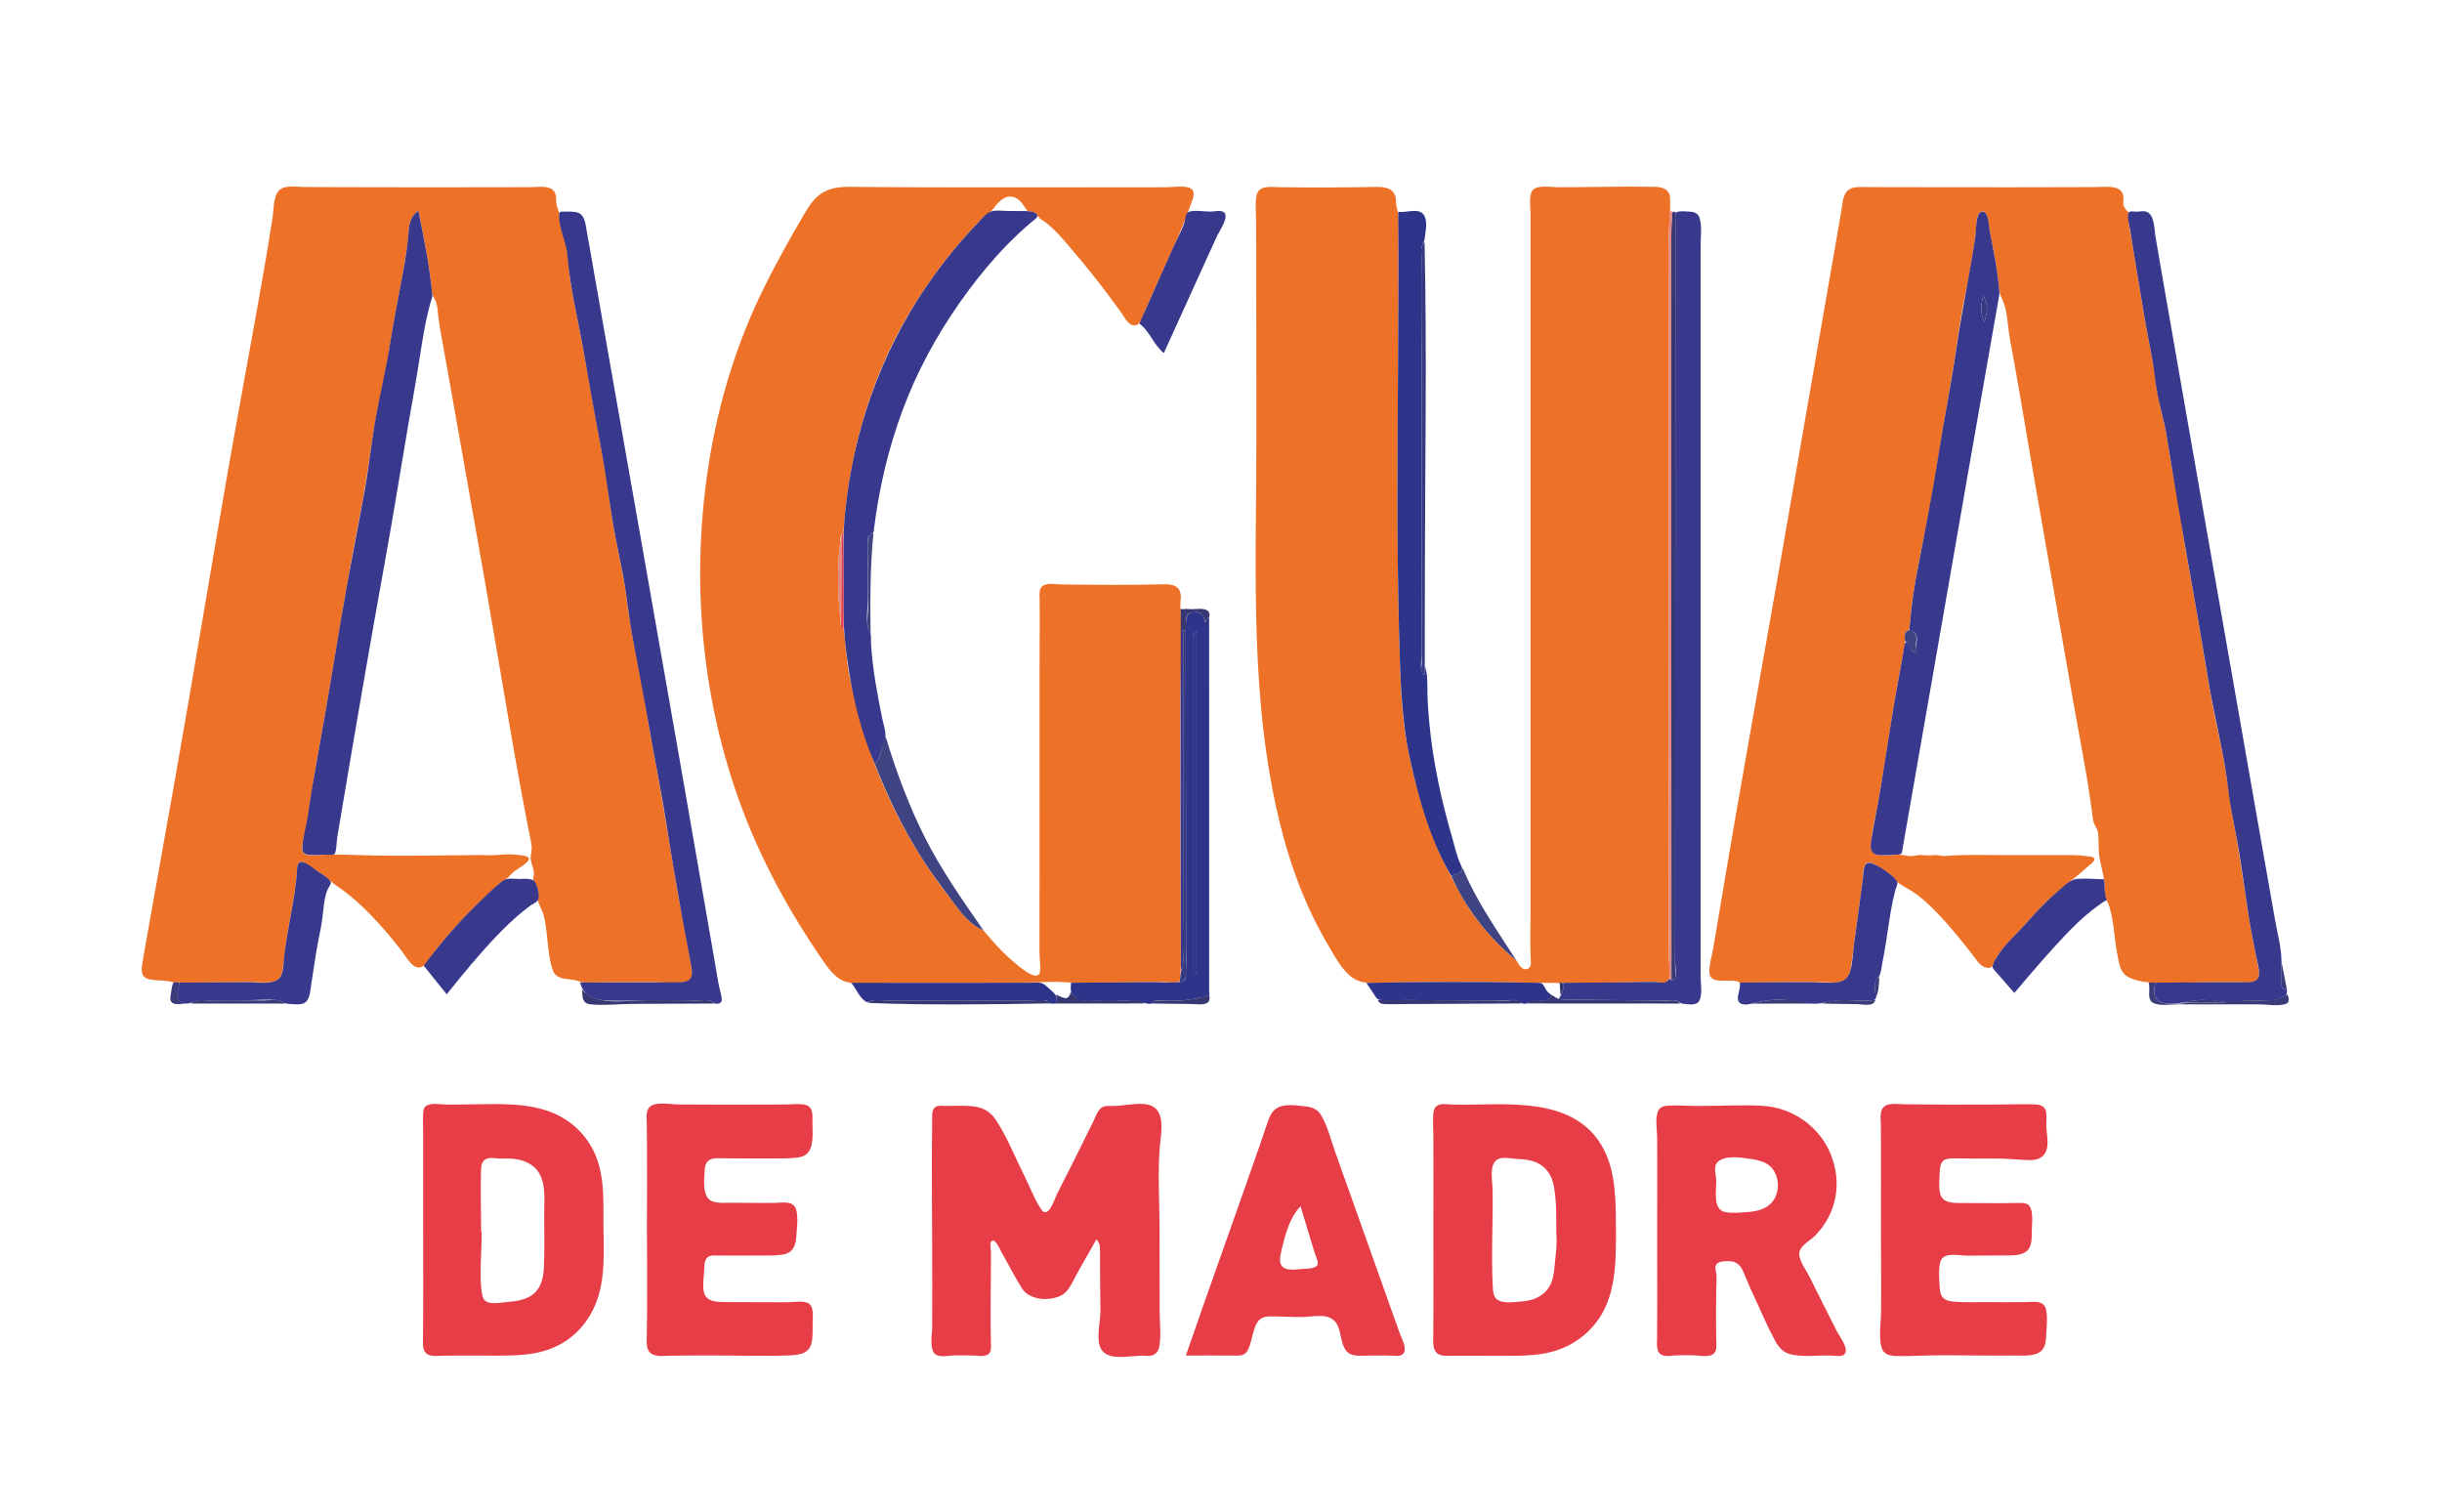 <?xml version="1.0" encoding="UTF-8" standalone="no"?>
<svg
   xmlns:dc="http://purl.org/dc/elements/1.1/"
   xmlns:cc="http://creativecommons.org/ns#"
   xmlns:rdf="http://www.w3.org/1999/02/22-rdf-syntax-ns#"
   xmlns:svg="http://www.w3.org/2000/svg"
   xmlns="http://www.w3.org/2000/svg"

   viewBox="260 315 255 290"
   height="65"
   width="105"
   xml:space="preserve"
   id="svg2"
   version="1.1">
   <defs
     id="defs6"><clipPath
       id="clipPath18"
       clipPathUnits="userSpaceOnUse"><path
         id="path16"
         d="M 0,792 H 612 V 0 H 0 Z" /></clipPath></defs><g
     transform="matrix(1.333,0,0,-1.333,0,1056)"
     id="g10"><g
       id="g12"><g
         clip-path="url(#clipPath18)"
         id="g14"><g
           transform="translate(355.685,525.439)"
           id="g20"><path
             id="path22"
             style="fill:#f9f1e9;fill-opacity:0;fill-rule:nonzero;stroke:none"
             d="m 0,0 c -0.551,0.116 -0.479,0.394 -0.443,0.956 0.019,0.323 0.099,0.639 0.082,0.966 -0.032,0.581 -0.219,1.082 -0.749,1.373 -0.542,0.297 -1.242,0.271 -1.837,0.262 -1.315,-0.021 -2.628,-0.069 -3.944,-0.08 -2.498,-0.021 -4.997,0.002 -7.496,0.019 -1.142,0.007 -2.285,0.015 -3.427,0.012 -0.577,-10e-4 -1.293,0.076 -1.846,-0.131 -0.971,-0.363 -0.777,-1.685 -0.778,-2.523 -0.008,-2.484 0,-4.969 0,-7.454 10e-4,-5.052 10e-4,-10.105 10e-4,-15.157 0.001,-20.077 0.003,-40.155 0.002,-60.232 0,-5.053 0,-10.105 -0.001,-15.157 v -7.58 c -0.001,-0.689 0.624,-5.127 -1.158,-4.188 -0.634,0.334 -1.091,1.458 -1.46,2.027 -0.648,0.998 -1.304,1.991 -1.951,2.991 -1.197,1.848 -2.366,3.717 -3.406,5.659 -1.045,1.951 -2.028,3.966 -2.685,6.075 -0.706,2.274 -1.35,4.568 -1.911,6.882 -1.105,4.568 -1.882,9.22 -2.177,13.913 -0.068,1.087 -0.092,2.171 -0.103,3.26 -0.011,1.195 -0.373,2.325 -0.372,3.496 0.003,2.518 0.007,5.035 0.01,7.553 0.012,10.071 0.026,20.141 0.038,30.212 0.006,5.035 0.01,10.07 0.015,15.106 0.002,2.387 -0.084,4.773 -0.09,7.159 -0.003,1.341 0.962,4.287 -1.029,4.678 -0.72,0.141 -1.464,-0.136 -2.182,-0.153 -0.577,-0.014 -0.715,0.137 -0.83,0.712 -0.092,0.469 -0.019,0.945 -0.134,1.413 -0.366,1.484 -1.833,1.502 -3.107,1.473 -4.956,-0.116 -9.903,0 -14.859,-0.008 -1.803,-0.003 -2.125,-0.835 -2.125,-2.535 0,-2.532 0.02,-5.062 0.027,-7.593 0.014,-5.062 0.022,-10.124 0.025,-15.186 0.007,-10.05 -0.023,-20.1 -0.014,-30.151 0.016,-18.151 0.891,-37.852 10.477,-53.853 0.945,-1.578 1.957,-3.589 3.553,-4.609 0.34,-0.217 0.708,-0.378 1.097,-0.483 0.664,-0.182 0.741,-0.167 1.133,-0.749 0.456,-0.676 1.045,-2.151 1.842,-2.411 0.848,-0.276 2.115,-0.026 3.002,-0.021 1.323,0.006 2.646,0.013 3.969,0.02 2.514,0.013 5.027,0.026 7.54,0.039 4.882,0.026 9.764,0.027 14.646,0.024 4.845,-0.003 9.77,0.242 14.603,-0.078 0.827,-0.055 1.73,-0.173 1.993,0.776 0.16,0.569 0.091,1.252 0.092,1.833 0.003,1.242 0,2.484 0,3.726 v 15.169 30.34 30.139 C 4.032,-22.222 4.191,-12.359 4.028,-2.514 4.017,-1.781 4.112,-0.653 3.383,-0.21 2.584,0.275 0.861,0.044 0,0" /></g><g
           transform="translate(266.139,411.479)"
           id="g24"><path
             id="path26"
             style="fill:#f9f1e9;fill-opacity:0;fill-rule:nonzero;stroke:none"
             d="m 0,0 c 5.514,-0.078 11.031,0.019 16.545,-0.037 1.308,-0.014 2.614,-0.026 3.921,-0.053 0.678,-0.014 2.161,-0.336 2.446,0.557 0.148,0.464 -0.058,1.235 -0.058,1.727 0,0.731 0,1.463 0,2.195 0,1.464 0,2.927 -10e-4,4.391 0,11.309 -0.001,22.618 -0.002,33.927 -10e-4,2.86 -10e-4,5.721 -10e-4,8.582 0,1.381 -0.102,2.813 -0.001,4.19 0.069,0.936 -0.132,1.259 -1.114,1.285 -0.614,0.016 -1.238,-0.029 -1.852,-0.035 -0.687,-0.006 -1.179,-0.241 -1.202,0.57 -0.022,0.765 0.308,1.592 -0.173,2.292 -0.342,0.497 -0.946,0.638 -1.512,0.702 -1.273,0.143 -2.625,-0.02 -3.903,-0.037 -2.813,-0.038 -5.626,-0.023 -8.439,0.006 -1.308,0.012 -2.616,0.029 -3.925,0.043 -0.804,0.008 -1.874,0.181 -2.202,-0.751 -0.348,-0.99 -0.056,-2.439 -0.055,-3.469 0.001,-1.506 -0.01,-3.012 -0.017,-4.518 C -1.559,48.733 -1.553,45.9 -1.553,43.066 -1.554,31.833 -1.552,20.599 -1.564,9.365 -1.565,8.065 -1.644,6.732 -1.537,5.438 -1.459,4.51 -1.686,3.437 -2.862,4.167 -4.806,5.373 -6.541,7.01 -8.069,8.7 c -1.729,1.913 -3.122,4.06 -4.58,6.18 -1.469,2.135 -2.873,4.3 -4.125,6.57 -5.045,9.149 -8.254,19.385 -9.002,29.823 -0.743,10.361 0.257,21.048 3.423,30.955 3.006,9.407 8.121,18.209 14.776,25.509 1.631,1.788 3.373,3.475 5.232,5.025 0.629,0.525 0.642,0.375 1.284,-0.078 0.436,-0.309 0.82,-0.633 1.195,-1.012 0.941,-0.949 1.844,-1.939 2.728,-2.941 1.771,-2.006 3.446,-4.095 5.062,-6.227 0.736,-0.971 1.46,-1.951 2.175,-2.938 0.52,-0.717 1.153,-2.165 2.225,-1.945 0.439,0.09 0.301,0.236 0.717,0.03 0.133,-0.066 0.331,-0.305 0.419,-0.398 0.333,-0.351 0.612,-0.749 0.882,-1.149 0.598,-0.885 1.136,-1.838 1.993,-2.505 2.142,4.717 4.276,9.438 6.423,14.152 0.53,1.165 1.065,2.328 1.609,3.486 0.26,0.553 0.994,1.562 0.852,2.229 -0.147,0.685 -1,0.54 -1.538,0.518 -1.278,-0.051 -2.55,0.011 -3.827,0.021 0.423,1.172 1.574,3.192 -0.337,3.412 -1.356,0.155 -2.774,0.045 -4.135,0.044 -1.923,-0.001 -3.846,-0.003 -5.77,-0.004 -7.694,-0.009 -15.387,-0.022 -23.081,-0.011 -3.846,0.006 -7.693,0.017 -11.54,0.039 -2.572,0.015 -5.902,0.567 -8.143,-1.046 -1.229,-0.883 -1.927,-2.252 -2.668,-3.53 -0.871,-1.502 -1.732,-3.009 -2.571,-4.53 -1.733,-3.143 -3.37,-6.343 -4.789,-9.642 -5.742,-13.347 -7.879,-28.269 -7.038,-42.726 0.823,-14.157 4.739,-27.943 11.593,-40.36 1.641,-2.973 3.428,-5.864 5.336,-8.672 0.802,-1.179 1.591,-2.55 2.803,-3.36 0.26,-0.175 0.539,-0.318 0.833,-0.428 0.287,-0.106 0.738,-0.084 0.98,-0.231 0.492,-0.298 0.83,-1.228 1.149,-1.688 0.376,-0.541 0.818,-1.088 1.482,-1.214 0.938,-0.177 2.028,-0.07 2.982,-0.095 1.921,-0.051 3.843,-0.082 5.765,-0.098 3.843,-0.031 7.687,-0.003 11.53,0.048 C -3.843,-0.062 -1.921,-0.031 0,0" /></g><g
           transform="translate(155.962,411.457)"
           id="g28"><path
             id="path30"
             style="fill:#f9f1e9;fill-opacity:0;fill-rule:nonzero;stroke:none"
             d="m 0,0 c 0.846,-0.073 2.343,-0.436 3.054,0.232 0.824,0.775 0.797,2.76 0.95,3.765 0.375,2.437 0.764,4.86 1.242,7.279 0.409,2.076 0.234,4.365 1.466,6.194 3.395,-2.268 6.223,-5.172 8.829,-8.299 0.649,-0.779 1.281,-1.572 1.899,-2.377 0.433,-0.564 0.929,-1.546 1.73,-1.602 0.405,-0.028 0.648,0.267 0.945,0.11 0.364,-0.193 0.781,-0.974 1.052,-1.311 0.711,-0.887 1.423,-1.774 2.135,-2.661 3.882,4.862 7.906,10.031 13.122,13.536 1.351,-2.442 1.242,-5.353 1.715,-8.032 0.198,-1.125 0.232,-2.676 1.486,-3.125 0.752,-0.27 1.604,-0.104 2.345,-0.339 1.035,-0.329 0.7,-1.672 0.863,-2.495 0.195,-0.981 1.019,-0.991 1.863,-0.985 1.722,0.011 3.445,0.047 5.167,0.06 3.181,0.024 6.361,0.028 9.541,0.039 0.662,0.002 1.326,0.02 1.988,0.008 0.364,-0.006 1.071,-0.165 1.372,0.143 0.381,0.391 -0.035,1.117 -0.141,1.553 -0.752,3.073 -1.085,6.31 -1.624,9.429 -0.543,3.142 -1.088,6.284 -1.634,9.426 -4.355,25.054 -8.782,50.095 -13.184,75.14 -0.554,3.15 -1.107,6.3 -1.66,9.451 -0.429,2.44 -0.647,5.036 -1.349,7.416 -0.398,1.349 -1.381,1.42 -2.645,1.431 -0.532,0.005 -1.059,-0.165 -1.341,0.391 -0.228,0.449 -0.099,0.983 -0.131,1.462 -0.058,0.882 -0.445,1.45 -1.342,1.62 -1.299,0.247 -2.789,0.041 -4.107,0.038 -1.659,-0.005 -3.317,-0.009 -4.975,-0.012 -3.184,-0.006 -6.368,-0.007 -9.552,-0.006 -3.184,0.001 -6.369,0.006 -9.553,0.015 -2.975,0.008 -6.049,0.252 -9.015,0.027 -0.868,-0.065 -1.447,-0.382 -1.736,-1.23 -0.442,-1.301 -0.476,-2.868 -0.69,-4.221 -0.494,-3.124 -1.028,-6.242 -1.58,-9.357 C -4.594,96.507 -5.737,90.308 -6.853,84.105 -9.078,71.743 -11.127,59.35 -13.243,46.969 -15.365,34.55 -17.619,22.155 -19.808,9.748 -20.03,8.487 -20.283,7.227 -20.46,5.958 c -0.074,-0.526 -0.226,-1.241 -0.01,-1.755 0.466,-1.104 2.396,-0.829 3.324,-0.893 0.251,-0.017 0.579,0.002 0.801,-0.151 0.355,-0.243 0.234,-0.241 0.145,-0.698 -0.075,-0.385 -0.157,-0.773 -0.204,-1.163 -0.06,-0.501 -0.145,-1.055 0.389,-1.288 0.518,-0.225 1.375,-0.021 1.909,-0.013 1.659,0.024 3.321,0.001 4.981,0.001 C -6.084,-0.001 -3.042,-0.001 0,0" /></g><g
           transform="translate(377.226,411.455)"
           id="g32"><path
             id="path34"
             style="fill:#f9f1e9;fill-opacity:0;fill-rule:nonzero;stroke:none"
             d="m 0,0 c 2.174,-0.035 4.359,-0.026 6.527,-0.119 0.708,-0.03 0.864,0.057 1.113,0.718 0.405,1.075 0.431,2.087 0.581,3.211 0.293,2.209 0.885,4.393 1.21,6.605 0.342,2.346 0.675,4.706 1.39,6.974 3.618,-1.597 6.396,-4.904 8.847,-7.9 0.61,-0.746 1.208,-1.503 1.802,-2.262 0.504,-0.645 1.026,-1.597 1.806,-1.95 0.386,-0.175 0.841,0.055 1.155,-0.063 0.32,-0.12 0.757,-0.871 0.988,-1.135 0.74,-0.85 1.481,-1.702 2.222,-2.552 3.998,4.7 7.995,10.081 13.29,13.4 1.108,-2.395 1.008,-5.247 1.523,-7.801 0.221,-1.095 0.359,-2.547 1.403,-3.197 0.515,-0.321 1.159,-0.437 1.743,-0.561 0.328,-0.07 0.902,-0.054 1.175,-0.227 0.361,-0.229 0.293,-0.688 0.288,-1.091 -0.005,-0.568 -0.141,-1.303 0.292,-1.759 0.726,-0.764 2.609,-0.389 3.537,-0.395 3.063,-0.021 6.128,-0.012 9.192,-0.01 1.465,0.001 2.931,0 4.395,-0.006 0.725,-0.003 2.622,-0.393 2.679,0.682 0.018,0.332 -0.22,0.757 -0.273,1.078 -0.118,0.707 -0.216,1.414 -0.353,2.121 -0.283,1.451 -0.427,2.89 -0.681,4.342 -0.529,3.017 -1.059,6.034 -1.589,9.052 -4.231,24.073 -8.419,48.152 -12.652,72.224 -1.051,5.98 -2.101,11.959 -3.13,17.942 -0.246,1.431 -0.49,2.862 -0.733,4.294 -0.141,0.829 -0.179,2.067 -1.144,2.368 -0.957,0.3 -2.337,-0.566 -3.017,0.395 -0.567,0.802 0.111,1.929 -0.662,2.671 -0.515,0.493 -1.357,0.461 -2.015,0.468 -1.433,0.015 -2.868,-0.009 -4.302,-0.014 -3.11,-0.009 -6.22,-0.015 -9.332,-0.019 -6.155,-0.006 -12.31,-10e-4 -18.465,0.02 -1.28,0.004 -2.635,0.144 -3.906,-0.02 C 4.01,117.368 3.401,116.951 3.112,116.07 2.694,114.794 2.615,113.334 2.389,112.013 2.121,110.448 1.852,108.884 1.58,107.32 0.541,101.326 -0.516,95.334 -1.558,89.34 -3.637,77.374 -5.691,65.403 -7.812,53.443 c -2.12,-11.965 -4.274,-23.926 -6.275,-35.912 -0.494,-2.955 -0.979,-5.912 -1.485,-8.864 -0.222,-1.297 -0.597,-2.643 -0.67,-3.957 -0.05,-0.892 0.366,-1.277 1.221,-1.369 0.714,-0.076 2.817,0.439 3.173,-0.418 0.193,-0.463 -0.174,-1.213 -0.25,-1.681 -0.072,-0.457 -0.13,-0.932 0.299,-1.223 0.291,-0.198 0.751,-0.147 1.076,-0.119 0.706,0.063 1.394,0.092 2.106,0.093 C -5.745,-0.003 -2.872,0.004 0,0" /></g><g
           transform="translate(272.784,377.541)"
           id="g36"><path
             id="path38"
             style="fill:#f9f1e9;fill-opacity:0;fill-rule:nonzero;stroke:none"
             d="m 0,0 c 0.487,-0.654 0.499,-0.76 0.503,-1.641 0.004,-0.96 0.004,-1.92 0.005,-2.88 0.002,-1.964 0.063,-3.931 0.055,-5.896 -0.009,-2.293 -1.315,-6.371 2.231,-6.528 1.433,-0.064 2.831,0.244 4.271,0.141 1.064,-0.075 1.778,0.293 1.973,1.382 0.292,1.623 0.049,3.443 0.043,5.085 -0.009,1.971 -0.011,3.941 -0.012,5.91 0,4.007 0.008,8.013 -0.002,12.019 -0.004,1.867 -0.129,3.772 0.034,5.634 0.119,1.361 0.469,2.806 0.202,4.17 C 8.676,20.597 4.504,19.18 2.292,19.17 1.709,19.167 1.151,19.285 0.666,18.888 0.11,18.435 -0.146,17.588 -0.45,16.966 -1.327,15.17 -2.219,13.381 -3.116,11.595 -3.984,9.867 -4.858,8.141 -5.728,6.413 c -0.381,-0.758 -1.241,-3.678 -2.294,-2 -0.955,1.519 -1.65,3.297 -2.457,4.902 -0.828,1.646 -1.641,3.298 -2.45,4.953 -0.728,1.486 -1.478,3.515 -3.018,4.364 -1.578,0.871 -3.789,0.576 -5.509,0.549 -0.527,-0.008 -1.346,0.161 -1.793,-0.204 -0.486,-0.397 -0.403,-1.197 -0.403,-1.748 -10e-4,-1.996 0.01,-3.992 0.013,-5.987 0.007,-3.991 0.009,-7.982 0.007,-11.973 -10e-4,-4.058 -0.007,-8.117 -0.016,-12.174 -0.002,-0.95 -0.481,-3.288 0.668,-3.786 0.677,-0.293 1.686,-0.046 2.395,-0.034 1.049,0.02 2.098,0.004 3.147,-0.026 1.615,-0.047 2.28,0.085 2.24,1.836 -0.042,1.894 -10e-4,3.786 0.001,5.68 10e-4,1.924 0,3.849 0,5.774 0,0.514 0,1.027 0,1.54 0,0.359 -0.131,1.036 0,1.348 0.479,1.144 1.352,-0.992 1.62,-1.47 0.936,-1.667 1.823,-3.379 2.828,-5.005 0.557,-0.9 1.444,-1.293 2.472,-1.45 1.058,-0.163 2.273,-0.086 3.235,0.424 1.167,0.619 1.692,2.178 2.313,3.268 C -1.816,-3.205 -0.911,-1.601 0,0" /></g><g
           transform="translate(353.471,378.904)"
           id="g40"><path
             id="path42"
             style="fill:#f9f1e9;fill-opacity:0;fill-rule:nonzero;stroke:none"
             d="m 0,0 c 0,-3.06 0.008,-6.119 0.008,-9.179 -0.001,-1.463 -0.003,-2.926 -0.01,-4.389 -0.004,-0.798 -0.012,-1.596 -0.015,-2.395 -10e-4,-0.466 -0.061,-1.054 0.136,-1.497 0.4,-0.9 1.467,-0.67 2.264,-0.635 1.518,0.069 3.02,-0.024 4.536,-0.036 0.856,-0.007 1.429,0.194 1.567,1.109 0.214,1.412 -0.008,3.009 -0.011,4.435 -0.003,1.44 0.006,2.879 0.033,4.318 0.011,0.566 0.076,1.153 0.031,1.717 -0.03,0.385 -0.215,0.799 -0.156,1.187 0.127,0.828 1.09,0.822 1.774,0.843 1.107,0.033 1.745,-0.419 2.195,-1.434 1.107,-2.504 2.264,-4.979 3.402,-7.47 0.582,-1.273 1.116,-2.973 2.223,-3.916 0.945,-0.805 2.329,-0.754 3.498,-0.765 1.221,-0.012 2.448,0.05 3.669,-0.005 0.612,-0.028 1.848,-0.298 1.989,0.576 0.142,0.889 -0.946,2.281 -1.315,2.998 -0.707,1.378 -1.4,2.764 -2.091,4.15 -0.634,1.271 -1.266,2.542 -1.906,3.811 -0.471,0.932 -1.638,2.379 -1.325,3.47 0.267,0.931 1.554,1.576 2.204,2.233 0.783,0.79 1.471,1.678 1.998,2.659 0.987,1.833 1.336,3.912 1.079,5.973 -0.539,4.334 -3.417,8.073 -7.583,9.487 -2.783,0.945 -5.873,0.611 -8.762,0.587 C 7.777,17.818 6.124,17.805 4.47,17.817 3.387,17.825 1.628,18.227 0.633,17.661 -0.17,17.205 -0.04,16.096 -0.031,15.314 -0.011,13.613 0.005,11.911 0.009,10.21 0.017,6.807 -0.004,3.403 0,0" /></g><g
           transform="translate(321.261,378.967)"
           id="g44"><path
             id="path46"
             style="fill:#f9f1e9;fill-opacity:0;fill-rule:nonzero;stroke:none"
             d="m 0,0 c 0,-4.462 0.025,-8.925 -0.001,-13.387 -0.007,-1.002 -0.062,-2.014 -0.023,-3.015 0.02,-0.535 0.058,-1.132 0.502,-1.496 0.513,-0.423 1.329,-0.309 1.937,-0.297 1.116,0.021 2.233,0.025 3.35,0.021 3.776,-0.011 7.868,-0.491 11.536,0.606 2.628,0.786 4.969,2.4 6.511,4.682 1.97,2.912 2.227,6.426 2.394,9.84 0.106,2.167 0.088,4.34 -0.041,6.505 -0.115,1.923 -0.21,3.922 -0.744,5.783 -0.81,2.826 -2.643,5.275 -5.185,6.771 C 16.972,17.934 12.95,18.046 9.264,18.015 6.89,17.995 4.517,17.885 2.143,17.971 1.485,17.995 0.673,18.102 0.235,17.496 -0.234,16.846 -0.021,15.695 -0.013,14.962 0.039,9.975 0.002,4.987 0,0" /></g><g
           transform="translate(175.876,378.924)"
           id="g48"><path
             id="path50"
             style="fill:#f9f1e9;fill-opacity:0;fill-rule:nonzero;stroke:none"
             d="m 0,0 c 0,-4.591 0.026,-9.182 -0.003,-13.773 -0.007,-1.15 -0.561,-3.705 0.857,-4.271 0.771,-0.308 1.804,-0.106 2.612,-0.097 1.182,0.016 2.364,0.014 3.546,0.01 3.669,-0.013 7.621,-0.421 11.129,0.892 2.593,0.97 4.754,2.823 6.079,5.258 1.667,3.064 1.685,6.437 1.717,9.836 0.034,3.736 0.425,7.832 -0.639,11.461 -0.79,2.693 -2.455,5.052 -4.84,6.555 C 17.51,17.729 14.006,17.963 10.61,18.03 8.032,18.081 5.453,17.976 2.875,17.988 2.17,17.992 0.781,18.303 0.248,17.656 -0.171,17.147 0.002,16.139 0.002,15.545 0.005,10.363 0.003,5.182 0,0" /></g><g
           transform="translate(208.083,378.831)"
           id="g52"><path
             id="path54"
             style="fill:#f9f1e9;fill-opacity:0;fill-rule:nonzero;stroke:none"
             d="M 0,0 C 0.034,0 0.027,-11.158 0.019,-12.183 0.012,-13.165 0,-14.147 -0.017,-15.13 c -0.011,-0.648 -0.104,-1.437 0.167,-2.054 0.505,-1.151 2.026,-0.896 3.04,-0.878 4.237,0.076 8.475,0.034 12.712,0.026 1.509,-0.003 3.024,-0.034 4.532,0.027 0.742,0.03 1.609,0.039 2.285,0.396 1.385,0.731 1.134,2.883 1.12,4.177 -0.01,0.993 0.327,2.812 -0.974,3.065 -0.822,0.159 -1.79,0.011 -2.623,0.008 -1.036,-0.003 -2.072,0 -3.107,0.005 -1.818,0.008 -3.636,-0.002 -5.453,0.022 -0.823,0.011 -1.791,-0.042 -2.568,0.284 -1.456,0.611 -0.989,2.811 -0.887,4.029 0.048,0.574 -0.018,1.431 0.322,1.929 0.368,0.537 1.016,0.464 1.596,0.459 2.076,-0.02 4.152,-0.006 6.229,-0.001 1.311,0.004 3.823,-0.365 4.692,0.951 0.384,0.581 0.414,1.38 0.453,2.051 0.064,1.12 0.296,2.631 -0.07,3.7 -0.44,1.285 -2.163,0.885 -3.2,0.87 -1.967,-0.03 -3.935,0.018 -5.901,0.02 C 10.936,3.957 8.793,3.632 8.424,5.418 8.208,6.457 8.24,7.683 8.309,8.734 c 0.085,1.293 0.756,1.637 1.975,1.628 3.478,-0.025 6.991,-0.188 10.466,0.022 1.446,0.087 2.601,0.389 2.903,1.952 0.198,1.021 0.158,2.101 0.163,3.136 0.006,1.059 0.167,2.376 -1.145,2.609 -0.784,0.139 -1.649,0.029 -2.442,0.024 C 19.111,18.098 17.993,18.091 16.875,18.086 14.77,18.078 12.665,18.074 10.56,18.077 8.521,18.08 6.481,18.088 4.442,18.104 3.384,18.112 0.931,18.63 0.216,17.529 -0.107,17.03 -0.032,16.323 -0.026,15.763 -0.015,14.646 0,13.53 0.006,12.413 0.018,10.378 0.017,8.342 0.012,6.306 0.008,4.204 0,2.102 0,0" /></g><g
           transform="translate(385.673,379.151)"
           id="g56"><path
             id="path58"
             style="fill:#f9f1e9;fill-opacity:0;fill-rule:nonzero;stroke:none"
             d="M 0,0 C 0,-4.058 0.051,-8.115 0.014,-12.173 0,-13.721 -0.31,-15.521 0.042,-17.04 c 0.242,-1.052 1.054,-1.345 2.058,-1.375 3.964,-0.12 7.972,0.101 11.944,0.076 1.792,-0.011 3.585,-0.028 5.376,-0.013 0.872,0.007 1.793,-0.017 2.646,0.188 1.477,0.353 1.668,1.622 1.727,2.967 0.048,1.11 0.247,2.578 -0.082,3.641 -0.386,1.246 -1.95,0.907 -2.963,0.895 -3.317,-0.04 -6.731,-0.217 -10.041,0.049 -1.622,0.131 -2.208,0.809 -2.274,2.421 -0.042,1.028 -0.218,2.549 0.176,3.508 0.514,1.249 2.702,0.71 3.744,0.709 1.738,-0.003 3.479,0.005 5.217,0.029 0.866,0.011 1.805,-0.019 2.643,0.231 1.474,0.442 1.488,1.951 1.493,3.264 0.005,0.994 0.247,2.627 -0.267,3.508 -0.269,0.462 -0.742,0.534 -1.237,0.551 -0.984,0.037 -1.983,-0.032 -2.97,-0.032 -1.788,0 -3.576,0.005 -5.364,0.021 -0.785,0.007 -1.719,-0.057 -2.462,0.248 -1.48,0.606 -1.001,3.091 -0.945,4.312 0.074,1.62 0.684,1.895 2.223,1.866 1.979,-0.037 3.959,-0.049 5.937,-0.019 1.596,0.023 3.128,-0.192 4.713,-0.231 1.476,-0.036 2.505,0.59 2.622,2.14 0.056,0.734 -0.056,1.475 -0.121,2.204 -0.07,0.773 0.015,1.529 -0.027,2.296 -0.07,1.291 -1.087,1.394 -2.169,1.393 C 17.592,17.806 13.547,17.748 9.5,17.76 7.444,17.766 5.389,17.782 3.332,17.809 2.31,17.822 0.575,18.175 0.1,16.951 -0.116,16.396 -0.031,15.691 -0.023,15.116 -0.01,14.069 -0.001,13.022 0.005,11.976 0.016,9.947 0.014,7.918 0.01,5.89 0.006,3.926 -0.001,1.963 0,0" /></g><g
           transform="translate(285.638,360.797)"
           id="g60"><path
             id="path62"
             style="fill:#f9f1e9;fill-opacity:0;fill-rule:nonzero;stroke:none"
             d="m 0,0 c 2.123,0 4.249,0.039 6.37,0.006 0.658,-0.01 1.656,-0.192 2.203,0.285 0.638,0.556 0.786,1.894 1.021,2.647 0.212,0.676 0.381,1.515 0.85,2.072 0.635,0.753 1.588,0.626 2.478,0.596 1.229,-0.041 2.458,-0.074 3.688,-0.059 1.133,0.014 2.374,0.265 3.497,0.091 1.713,-0.266 1.947,-1.95 2.335,-3.354 0.274,-0.989 0.555,-1.962 1.663,-2.202 1.8,-0.39 3.802,0.011 5.629,-0.107 0.57,-0.037 1.374,-0.139 1.675,0.48 0.337,0.695 -0.321,1.912 -0.542,2.527 -0.896,2.498 -1.788,4.997 -2.679,7.498 -1.801,5.063 -3.595,10.129 -5.4,15.192 -0.849,2.381 -1.678,4.77 -2.556,7.141 -0.35,0.942 -0.701,2.18 -1.649,2.7 -1.015,0.556 -2.557,0.463 -3.668,0.472 -1.882,0.016 -2.652,-0.971 -3.229,-2.658 C 7.876,22.188 3.837,11.13 0,0" /></g><g
           transform="translate(365.352,414.489)"
           id="g64"><path
             id="path66"
             class="orange"
             style="fill:#ee7128;fill-opacity:1;fill-rule:nonzero;stroke:none"
             d="m 0,0 c -1.176,0.744 -4.304,-0.559 -4.378,1.461 -0.04,1.097 0.362,2.327 0.548,3.401 0.243,1.411 0.481,2.825 0.718,4.238 0.908,5.43 1.822,10.858 2.768,16.282 1.91,10.95 3.858,21.892 5.789,32.838 1.927,10.92 3.781,21.853 5.69,32.777 0.956,5.471 1.918,10.942 2.859,16.417 0.225,1.303 0.447,2.607 0.669,3.911 0.155,0.912 0.18,2.134 0.995,2.744 0.629,0.469 1.505,0.411 2.246,0.41 1.456,-0.001 2.912,-0.01 4.368,-0.015 5.56,-0.016 11.12,-0.02 16.679,-0.015 2.779,0.003 5.56,0.009 8.339,0.016 1.324,0.004 2.648,0.008 3.972,0.013 0.896,0.003 1.926,0.131 2.807,-0.1 0.615,-0.162 0.987,-0.527 1.124,-1.152 0.097,-0.445 -0.066,-0.905 0.022,-1.341 0.057,-0.283 0.227,-0.424 0.35,-0.658 0.101,-0.125 0.219,-0.231 0.357,-0.316 -0.008,-0.244 -0.016,-0.487 -0.022,-0.73 0.059,-1.269 0.391,-2.563 0.594,-3.816 0.229,-1.409 0.455,-2.819 0.684,-4.228 0.436,-2.69 0.882,-5.378 1.366,-8.059 0.477,-2.634 1.074,-5.241 1.368,-7.902 0.284,-2.58 1.134,-5.071 1.543,-7.64 0.415,-2.609 0.824,-5.197 1.363,-7.784 0.556,-2.662 0.818,-5.376 1.278,-8.054 0.464,-2.695 0.963,-5.383 1.446,-8.073 0.966,-5.383 1.706,-10.813 2.789,-16.174 0.54,-2.674 1.177,-5.33 1.604,-8.026 0.421,-2.661 0.733,-5.32 1.245,-7.967 C 72.209,17.13 72.775,11.736 73.796,6.404 74.041,5.125 74.293,3.847 74.542,2.568 74.673,1.897 75.008,0.85 74.371,0.319 73.794,-0.162 72.566,0.04 71.911,0.042 c -1.39,0.003 -2.781,0 -4.173,-0.008 -2.751,-0.016 -5.515,-0.121 -8.265,-0.05 -1.108,0.029 -2.947,0.308 -3.893,1.008 -0.886,0.656 -1.025,1.979 -1.227,2.976 -0.463,2.283 -0.46,4.711 -1.164,6.936 -0.174,0.552 -0.486,1.064 -0.614,1.627 -0.125,0.548 -0.029,1.113 -0.071,1.666 -0.098,1.295 -0.549,2.573 -0.745,3.857 -0.168,1.098 -0.07,2.169 -0.166,3.262 -0.046,0.514 -0.225,0.846 -0.46,1.282 -0.329,0.611 -0.358,1.323 -0.452,2.047 -0.713,5.451 -1.834,10.872 -2.777,16.287 -1.902,10.936 -3.83,21.867 -5.738,32.801 -0.939,5.386 -1.81,10.785 -2.781,16.164 -0.222,1.226 -0.487,2.447 -0.653,3.682 -0.166,1.228 -0.239,2.477 -0.564,3.678 -0.152,0.564 -0.403,1.046 -0.611,1.585 -0.229,0.595 -0.242,1.187 -0.314,1.835 -0.154,1.398 -0.38,2.786 -0.631,4.169 -0.229,1.257 -0.482,2.509 -0.726,3.763 -0.103,0.527 -0.166,2.831 -1.244,2.282 -0.672,-0.343 -0.563,-2.281 -0.658,-2.954 -0.197,-1.393 -0.4,-2.785 -0.626,-4.174 -0.431,-2.665 -1.067,-5.289 -1.512,-7.95 -0.45,-2.688 -0.779,-5.392 -1.241,-8.077 -0.922,-5.361 -1.806,-10.723 -2.676,-16.092 -0.866,-5.337 -2.195,-10.592 -2.976,-15.942 -0.184,-1.267 -0.336,-2.54 -0.432,-3.818 -0.014,-0.19 0.01,-0.569 -0.051,-0.769 -0.189,-0.608 -0.052,-0.215 -0.471,-0.583 -0.316,-0.28 -0.253,-0.634 -0.231,-1.017 0.06,-1.09 -0.254,-2.197 -0.451,-3.271 C 23.058,44.828 22.798,43.412 22.546,41.995 21.588,36.598 20.84,31.167 19.891,25.77 19.562,23.904 19.04,22.007 18.89,20.114 c -0.062,-0.778 0.006,-1.481 0.851,-1.714 1.18,-0.325 2.525,0.114 3.675,-0.044 0.414,-0.057 0.864,-0.188 1.304,-0.161 0.523,0.034 0.985,0.192 1.523,0.137 0.64,-0.065 1.094,-0.063 1.736,0 0.563,0.056 1.087,-0.18 1.63,-0.13 2.7,0.243 5.491,0.129 8.224,0.13 2.776,0 5.553,0 8.329,0 1.227,0 2.487,0.054 3.655,-0.151 0.3,-0.052 0.972,0.007 1.17,-0.282 0.284,-0.414 -0.709,-1.021 -1.059,-1.348 C 48.122,14.865 46.079,13.502 44.295,11.788 42.662,10.218 41.232,8.463 39.657,6.839 38.921,6.081 38.174,5.326 37.545,4.473 37.243,4.064 36.968,3.638 36.736,3.185 36.456,2.638 36.456,2.078 35.745,2.101 c -1.077,0.034 -1.708,1.203 -2.29,1.949 -0.779,0.997 -1.563,1.99 -2.373,2.961 -1.603,1.923 -3.307,3.812 -5.256,5.392 -0.892,0.723 -1.882,1.181 -2.823,1.81 -0.458,0.306 -0.713,0.77 -1.133,1.16 -0.38,0.352 -0.814,0.634 -1.261,0.896 -0.466,0.275 -1.616,1.162 -2.205,0.981 C 17.637,17.013 17.745,15.184 17.669,14.603 17.305,11.843 16.924,9.086 16.555,6.327 16.378,5.014 16.232,3.694 16.036,2.385 15.923,1.629 15.745,0.805 15.063,0.355 14.279,-0.16 13.187,0.021 12.311,0.033 10.987,0.052 9.663,0.057 8.34,0.054 5.56,0.049 2.78,0.01 0,0" /></g><g
           transform="translate(139.882,414.519)"
           id="g68"><path
             id="path70"
             class="orange"
             style="fill:#ee7128;fill-opacity:1;fill-rule:nonzero;stroke:none"
             d="m 0,0 c -1.035,0.324 -2.076,0.205 -3.139,0.382 -0.502,0.083 -1.004,0.215 -1.231,0.712 -0.282,0.615 -0.059,1.494 0.039,2.123 0.243,1.552 0.538,3.097 0.811,4.644 1.271,7.184 2.568,14.364 3.839,21.548 2.538,14.353 4.9,28.736 7.396,43.096 1.237,7.117 2.546,14.221 3.829,21.329 0.643,3.56 1.284,7.12 1.887,10.687 0.307,1.819 0.605,3.64 0.888,5.463 0.178,1.141 0.082,2.987 0.879,3.917 0.793,0.926 2.59,0.559 3.643,0.554 1.791,-0.008 3.582,-0.014 5.373,-0.019 3.648,-0.012 7.297,-0.018 10.945,-0.019 3.649,-0.002 7.297,0 10.945,0.008 1.857,0.004 3.715,0.009 5.572,0.015 0.954,0.003 2.562,0.295 3.195,-0.658 0.271,-0.407 0.26,-0.926 0.266,-1.394 0.008,-0.733 0.358,-1.188 0.433,-1.801 0.086,-0.705 0.082,-1.36 0.267,-2.062 0.191,-0.722 0.456,-1.422 0.643,-2.145 0.417,-1.607 0.392,-3.332 0.635,-4.975 0.249,-1.678 0.575,-3.344 0.908,-5.008 1.387,-6.945 2.533,-13.94 3.832,-20.902 0.643,-3.446 0.99,-6.932 1.616,-10.377 0.627,-3.445 1.443,-6.849 1.864,-10.328 0.43,-3.548 1.177,-7.036 1.863,-10.54 0.692,-3.531 1.203,-7.095 1.87,-10.63 C 70.401,26.561 71.499,19.469 72.73,12.392 73.34,8.89 74.125,5.396 74.647,1.882 74.797,0.878 74.625,0.171 73.54,0.026 72.016,-0.176 70.356,0.021 68.82,0.023 66.981,0.024 65.143,0.014 63.305,0.002 c -0.853,-0.005 -1.707,-0.011 -2.56,-0.016 -0.46,-0.003 -0.92,-0.005 -1.379,-0.007 -0.458,-0.002 -0.664,0.056 -1.049,0.195 -1.326,0.481 -3.125,-0.036 -3.688,1.636 -0.85,2.525 -0.628,5.313 -1.3,7.88 -0.188,0.715 -0.675,1.416 -0.824,2.113 -0.156,0.726 0.123,1.414 -0.179,2.159 -0.104,0.257 -0.403,0.517 -0.474,0.757 -0.084,0.28 0.087,0.598 0.087,0.951 10e-4,0.652 -0.344,1.243 -0.446,1.876 -0.112,0.687 0.19,1.308 0.116,1.999 -0.095,0.899 -0.336,1.809 -0.502,2.698 -0.323,1.728 -0.654,3.454 -0.979,5.182 -0.664,3.537 -1.272,7.083 -1.879,10.631 -1.221,7.123 -2.417,14.251 -3.666,21.369 -1.251,7.141 -2.521,14.28 -3.793,21.418 -0.636,3.569 -1.272,7.137 -1.907,10.706 -0.294,1.652 -0.634,3.294 -0.783,4.965 -0.054,0.604 -0.12,1.223 -0.421,1.762 -0.192,0.343 -0.311,0.474 -0.383,0.867 -0.09,0.498 -0.103,1.024 -0.164,1.528 -0.418,3.484 -1.134,6.923 -1.821,10.361 -1.376,-0.948 -1.349,-2.336 -1.487,-3.846 -0.177,-1.939 -0.505,-3.862 -0.87,-5.773 C 32.222,97.585 31.549,93.76 30.914,89.916 30.283,86.097 29.298,82.358 28.74,78.527 28.175,74.65 27.606,70.794 26.846,66.949 25.329,59.274 24.091,51.559 22.79,43.846 22.127,39.92 21.435,36 20.723,32.083 c -0.638,-3.503 -1.034,-7.054 -1.7,-10.549 -0.143,-0.751 -0.944,-2.623 0.015,-3.098 0.605,-0.3 1.574,-0.128 2.212,-0.097 1.659,0.081 3.271,0.039 4.933,-0.019 4.004,-0.139 8.013,-0.114 12.02,-0.07 1.97,0.022 3.941,0.049 5.912,0.063 0.948,0.007 1.783,-0.083 2.705,0.02 0.834,0.094 1.935,0.115 2.766,0.005 0.313,-0.042 1.468,-0.118 1.611,-0.447 0.196,-0.452 -0.919,-1.133 -1.278,-1.374 -0.484,-0.326 -1,-0.624 -1.376,-1.08 -0.28,-0.34 -0.296,-0.386 -0.615,-0.561 -0.341,-0.187 -0.595,-0.357 -0.89,-0.62 C 44.337,11.853 41.764,9.347 39.414,6.596 38.872,5.962 38.341,5.318 37.822,4.666 37.289,3.996 36.748,2.899 36.079,2.385 34.708,1.33 33.52,3.744 32.86,4.58 c -2.222,2.816 -4.637,5.626 -7.425,7.9 -0.668,0.544 -1.363,1.053 -2.072,1.541 -0.694,0.478 -1.248,1.1 -1.953,1.573 -0.585,0.393 -1.204,0.731 -1.787,1.126 -0.358,0.243 -0.974,0.838 -1.442,0.514 C 17.793,16.966 17.854,16.128 17.822,15.733 17.737,14.713 17.613,13.697 17.46,12.684 17.174,10.787 16.796,8.904 16.475,7.012 16.187,5.313 16.075,3.589 15.787,1.894 15.67,1.208 15.513,0.522 14.822,0.225 13.87,-0.187 12.5,0.026 11.499,0.021 9.532,0.013 7.564,0.001 5.598,-0.012 3.734,-0.024 1.862,-0.091 0,0" /></g><g
           transform="translate(333.213,417.652)"
           id="g72"><path
             id="path74"
             class="orange"
             style="fill:#ee7128;fill-opacity:1;fill-rule:nonzero;stroke:none"
             d="m 0,0 c 0.313,-0.505 0.75,-1.413 1.489,-1.233 0.782,0.191 0.577,1.104 0.554,1.687 -0.091,2.324 -0.007,4.669 -0.007,6.995 10e-4,4.786 10e-4,9.573 10e-4,14.36 10e-4,9.506 10e-4,19.013 0,28.52 -10e-4,19.08 -0.003,38.16 -0.005,57.24 0,0.835 -0.33,2.725 0.4,3.394 0.728,0.668 2.627,0.333 3.482,0.33 4.656,-0.013 9.34,0.151 13.991,0.055 1.15,-0.024 2.141,-0.341 2.205,-1.639 0.099,-1.987 -0.199,-4.037 -0.199,-6.04 0,-4.79 10e-4,-9.579 10e-4,-14.369 0.003,-19.091 0.007,-38.182 0.014,-57.273 0.003,-9.513 0.006,-19.025 0.01,-28.537 0.001,-1.113 -0.01,-2.226 0.005,-3.339 0.012,-0.751 0.423,-2.615 -0.214,-3.128 -0.48,-0.386 -1.103,-0.132 -1.65,-0.102 -1.188,0.066 -2.412,-0.038 -3.603,-0.052 -4.54,-0.056 -9.096,-0.162 -13.634,-0.071 -4.663,0.095 -9.328,0.133 -13.993,0.115 -2.366,-0.009 -4.73,-0.033 -7.095,-0.071 -1.899,-0.03 -4.005,-0.434 -5.586,0.861 -1.428,1.168 -2.386,3.036 -3.309,4.598 -1.049,1.778 -1.997,3.616 -2.844,5.498 -1.685,3.743 -2.973,7.654 -3.969,11.633 -4.485,17.92 -3.48,36.675 -3.471,54.985 0.004,9.591 -0.002,19.183 -0.032,28.773 -0.004,1.133 -0.008,2.265 -0.012,3.397 -0.005,1.101 -0.144,2.291 0.034,3.38 0.27,1.657 1.955,1.354 3.255,1.334 4.629,-0.07 9.252,-0.049 13.881,0.033 1.23,0.021 2.567,-0.077 2.911,-1.478 0.089,-0.361 0.048,-0.709 0.088,-1.073 0.055,-0.501 0.258,-0.92 0.288,-1.425 0.073,-1.19 0.018,-2.4 0.023,-3.592 0.019,-4.791 0.003,-9.581 -0.025,-14.371 -0.055,-9.582 -0.154,-19.162 -0.089,-28.743 0.032,-4.79 0.105,-9.58 0.245,-14.369 0.134,-4.614 0.197,-9.26 0.901,-13.83 0.663,-4.309 1.817,-8.592 3.217,-12.719 0.694,-2.05 1.502,-4.066 2.496,-5.99 0.925,-1.788 1.795,-3.626 2.85,-5.343 C -5.429,5.203 -2.894,2.386 0,0" /></g><g
           transform="translate(256.518,421.975)"
           id="g76"><path
             id="path78"
             class="orange"
             style="fill:#ee7128;fill-opacity:1;fill-rule:nonzero;stroke:none"
             d="m 0,0 c 1.336,-1.594 2.718,-3.165 4.319,-4.5 0.625,-0.521 3.734,-3.389 3.839,-1.181 0.043,0.894 -0.104,1.862 -0.103,2.767 0.002,1.255 0.003,2.511 0.004,3.767 0.003,2.378 0.004,4.757 0.005,7.136 0.005,9.648 0.003,19.296 0.004,28.943 0,2.428 0.016,4.856 0.023,7.283 0.003,1.113 0.003,2.226 -0.008,3.339 -0.006,0.725 -0.184,1.76 0.608,2.142 0.708,0.341 1.893,0.111 2.641,0.103 1.242,-0.014 2.485,-0.029 3.729,-0.04 2.355,-0.021 4.71,-0.031 7.065,-0.006 1.177,0.014 2.353,0.052 3.53,0.069 0.637,0.01 1.371,0.032 1.951,-0.279 0.432,-0.23 0.666,-0.59 0.758,-1.067 0.072,-0.372 0.023,-0.746 -0.012,-1.118 -0.049,-0.517 0.02,-0.983 0.038,-1.503 0.163,-4.703 -0.044,-9.445 -0.058,-14.151 -0.029,-9.68 0.022,-19.359 0.05,-29.038 0.008,-2.452 0.014,-4.903 0.021,-7.354 0.002,-0.569 -0.009,-1.119 -0.064,-1.684 -0.016,-0.167 -0.004,-0.514 -0.066,-0.69 -0.206,-0.587 0.049,-0.196 -0.424,-0.347 -0.503,-0.161 -1.424,-0.01 -1.955,-0.014 L 23.939,-7.438 C 21.593,-7.456 19.246,-7.473 16.9,-7.49 15.727,-7.499 14.553,-7.507 13.38,-7.516 12.222,-7.525 11.077,-7.35 9.915,-7.392 5.037,-7.571 0.147,-7.526 -4.739,-7.529 -7.125,-7.53 -9.51,-7.531 -11.896,-7.532 c -2.347,-0.001 -4.822,-0.231 -7.156,-0.003 -1.89,0.185 -3.016,1.702 -4.016,3.146 -1.236,1.785 -2.424,3.602 -3.557,5.454 -2.192,3.584 -4.178,7.296 -5.907,11.125 -7.478,16.562 -9.775,35.287 -7.264,53.242 1.249,8.931 3.74,17.705 7.618,25.856 1.97,4.138 4.223,8.14 6.541,12.092 0.804,1.372 1.757,2.621 3.295,3.197 1.566,0.586 3.328,0.436 4.965,0.425 9.749,-0.064 19.499,-0.06 29.248,-0.049 4.842,0.005 9.684,0.012 14.525,0.014 0.851,0 2.791,0.336 3.55,-0.258 0.659,-0.516 0.05,-1.728 -0.161,-2.331 -1.429,-4.094 -3.385,-8.057 -5.152,-12.056 -0.472,-1.068 -0.943,-2.137 -1.415,-3.206 -0.332,-0.752 -0.596,-2.209 -1.688,-2.017 -0.815,0.143 -1.374,1.37 -1.81,1.972 -0.679,0.937 -1.366,1.868 -2.065,2.792 -1.357,1.795 -2.755,3.559 -4.216,5.271 -1.358,1.592 -2.751,3.388 -4.39,4.699 -0.311,0.25 -0.702,0.427 -0.989,0.7 -0.293,0.278 -0.377,0.644 -0.777,0.824 -0.243,0.11 -0.564,0.022 -0.795,0.135 -0.426,0.206 -0.62,0.785 -0.937,1.172 -1.152,1.406 -2.45,1.19 -3.593,-0.104 -0.331,-0.375 -0.572,-0.828 -0.967,-1.12 -0.307,-0.228 -0.612,-0.4 -0.893,-0.672 -0.854,-0.826 -1.663,-1.705 -2.457,-2.588 -1.43,-1.588 -2.785,-3.244 -4.062,-4.957 -2.601,-3.486 -4.919,-7.198 -6.822,-11.111 -3.915,-8.055 -6.11,-16.808 -6.835,-25.717 -0.021,-0.252 -0.04,-0.505 -0.059,-0.758 -0.005,-0.063 -0.009,-0.126 -0.014,-0.189 0.103,-0.338 0.007,-0.466 -0.288,-0.383 -0.175,-0.46 -0.165,-1.058 -0.224,-1.547 -0.155,-1.285 -0.236,-2.577 -0.26,-3.871 -0.043,-2.327 0.1,-4.653 0.319,-6.969 0.023,-0.243 0.027,-0.532 0.077,-0.775 0.192,-0.935 0.015,-0.095 0.207,-0.476 0.062,-0.01 0.124,-0.02 0.186,-0.031 0.024,-0.184 0.048,-0.369 0.07,-0.554 0.037,-0.309 0.071,-0.618 0.105,-0.927 0.121,-1.115 0.22,-2.232 0.357,-3.346 0.282,-2.275 0.857,-4.469 1.425,-6.686 2.166,-8.469 5.839,-16.571 10.823,-23.763 1.088,-1.571 2.25,-3.096 3.405,-4.619 C -2.876,2.084 -1.663,0.723 0,0" /></g><g
           transform="translate(272.784,377.541)"
           id="g80"><path
             id="path82"
             class="red"
             style="fill:#e73d47;fill-opacity:1;fill-rule:nonzero;stroke:none"
             d="m 0,0 c -0.911,-1.601 -1.816,-3.205 -2.729,-4.806 -0.642,-1.127 -1.172,-2.702 -2.4,-3.31 -1.706,-0.847 -4.546,-0.668 -5.62,1.068 -1.039,1.68 -1.955,3.449 -2.921,5.172 -0.203,0.36 -0.967,2.269 -1.527,1.495 -0.144,-0.199 0,-1.283 0,-1.54 0,-0.513 0,-1.026 0,-1.54 0,-3.814 -0.098,-7.641 -0.001,-11.454 0.014,-0.54 0.107,-1.234 -0.364,-1.622 -0.515,-0.424 -1.478,-0.225 -2.073,-0.209 -0.917,0.025 -1.835,0.038 -2.753,0.024 -0.755,-0.01 -1.874,-0.28 -2.592,0.031 -1.179,0.51 -0.67,3.015 -0.667,3.986 0.004,1.995 0.007,3.991 0.01,5.986 0.011,8.046 -0.128,16.103 -0.015,24.148 0.006,0.507 -0.038,1.187 0.403,1.548 0.449,0.366 1.265,0.197 1.793,0.204 1.168,0.016 2.347,0.064 3.512,-0.038 1.545,-0.135 2.631,-0.716 3.489,-2.02 1.624,-2.469 2.739,-5.349 4.063,-7.981 0.786,-1.563 1.448,-3.372 2.421,-4.822 1.03,-1.535 1.909,1.429 2.243,2.093 1.769,3.513 3.553,7.019 5.278,10.553 0.287,0.587 0.54,1.399 1.038,1.855 0.503,0.461 1.074,0.346 1.704,0.349 1.484,0.007 2.96,0.395 4.445,0.296 C 10.23,19.235 9.278,15.483 9.089,13.084 8.787,9.263 9.073,5.318 9.072,1.484 9.07,-2.456 9.064,-6.396 9.081,-10.337 c 0.006,-1.638 0.254,-3.467 -0.043,-5.085 -0.216,-1.177 -0.999,-1.45 -2.109,-1.365 -2.218,0.169 -6.187,-1.239 -6.605,2.051 -0.187,1.477 0.245,2.977 0.238,4.459 C 0.554,-8.358 0.51,-6.439 0.508,-4.521 0.507,-3.624 0.507,-2.729 0.503,-1.833 0.5,-0.922 0.519,-0.697 0,0" /></g><g
           transform="translate(361.956,385.452)"
           id="g84"><path
             id="path86"
             style="fill:#e73d47;fill-opacity:1;fill-rule:nonzero;stroke:none"
             d="M 0,0 C -0.002,-1.286 -0.41,-3.635 1.28,-3.994 2.291,-4.209 3.487,-4.075 4.505,-4.003 6.043,-3.895 7.554,-3.52 8.378,-2.1 9.053,-0.938 9.044,0.56 8.422,1.741 7.727,3.062 6.479,3.402 5.104,3.619 3.784,3.827 1.425,4.234 0.288,3.258 -0.604,2.49 0.174,1.001 0,0 m -8.488,-6.548 c -0.001,3.011 0.014,6.022 0.012,9.032 -10e-4,1.44 -0.004,2.879 -0.017,4.32 -0.01,1.097 -0.291,2.535 0.084,3.602 0.253,0.72 0.84,0.871 1.546,0.907 1.53,0.077 3.099,-0.051 4.634,-0.048 2.959,0.005 5.956,0.186 8.912,0.019 4.286,-0.244 8.178,-2.959 9.798,-6.949 1.679,-4.134 0.881,-8.579 -2.266,-11.757 -0.655,-0.663 -1.926,-1.295 -2.204,-2.233 -0.317,-1.068 0.866,-2.562 1.325,-3.47 1.338,-2.65 2.642,-5.319 3.997,-7.961 0.368,-0.717 1.457,-2.109 1.314,-2.998 -0.14,-0.875 -1.374,-0.603 -1.989,-0.576 -1.924,0.088 -3.994,-0.26 -5.891,0.169 -1.136,0.257 -1.765,1.018 -2.304,2.006 -1.096,2.006 -1.975,4.159 -2.955,6.223 -0.588,1.239 -1.096,2.503 -1.642,3.758 -0.442,1.017 -1.096,1.469 -2.194,1.434 -0.688,-0.023 -1.648,-0.012 -1.775,-0.843 -0.05,-0.338 0.099,-0.695 0.137,-1.027 0.07,-0.619 0,-1.256 -0.012,-1.876 -0.031,-1.702 -0.039,-3.403 -0.03,-5.105 0.003,-0.785 0.011,-1.57 0.021,-2.355 0.007,-0.564 0.134,-1.35 -0.175,-1.868 -0.558,-0.93 -2.236,-0.491 -3.105,-0.471 -0.819,0.017 -1.638,0.016 -2.458,-0.012 -0.588,-0.02 -1.29,-0.181 -1.872,-0.02 -1.113,0.306 -0.908,1.634 -0.902,2.536 0.013,1.729 0.019,3.458 0.02,5.187 0.003,3.459 -0.007,6.917 -0.009,10.376" /></g><g
           transform="translate(338.949,378.423)"
           id="g88"><path
             id="path90"
             style="fill:#e73d47;fill-opacity:1;fill-rule:nonzero;stroke:none"
             d="m 0,0 c 0,2.271 0.058,4.569 -0.363,6.813 -0.283,1.499 -1.081,2.74 -2.51,3.356 -0.884,0.381 -1.814,0.467 -2.766,0.5 -0.797,0.027 -1.838,0.315 -2.619,0.023 -1.493,-0.558 -0.936,-3.082 -0.913,-4.255 0.094,-4.681 -0.212,-9.393 0.024,-14.067 0.04,-0.78 0.079,-1.724 0.887,-2.088 0.993,-0.449 2.557,-0.183 3.594,-0.087 1.715,0.159 3.226,0.973 3.925,2.605 0.399,0.931 0.44,1.934 0.543,2.929 C -0.053,-2.857 0.156,-1.422 0,0 m -17.687,0.544 c 0,4.462 0.03,8.925 -10e-4,13.387 -0.007,1.003 -0.082,2.027 -0.025,3.028 0.03,0.55 0.106,1.102 0.618,1.403 0.585,0.345 1.493,0.152 2.125,0.135 1.09,-0.03 2.181,-0.018 3.272,0.002 C -4.9,18.625 3.356,18.945 6.91,11.898 8.606,8.534 8.566,4.332 8.586,0.652 8.604,-2.98 8.638,-7.106 7.143,-10.493 c -1.122,-2.541 -3.12,-4.591 -5.621,-5.794 -3.18,-1.53 -6.653,-1.381 -10.095,-1.362 -2.43,0.013 -4.863,-0.041 -7.291,-0.016 -2.064,0.022 -1.853,1.595 -1.837,3.247 0.045,4.987 0.013,9.975 0.014,14.962" /></g><g
           transform="translate(184.219,378.702)"
           id="g92"><path
             id="path94"
             style="fill:#e73d47;fill-opacity:1;fill-rule:nonzero;stroke:none"
             d="m 0,0 c 0.359,0 -0.646,-8.813 0.5,-9.945 0.679,-0.671 2.114,-0.359 2.941,-0.285 1.444,0.128 3.045,0.263 4.184,1.269 1.086,0.96 1.358,2.446 1.415,3.828 0.102,2.473 0.054,4.962 0.035,7.436 C 9.06,4.188 9.363,6.48 8.424,8.21 7.659,9.619 6.181,10.265 4.64,10.414 4.025,10.474 3.409,10.443 2.792,10.446 2.226,10.449 1.509,10.607 0.954,10.464 0.161,10.258 0.013,9.572 -0.012,8.838 -0.109,5.902 0,2.938 0,0 m -8.341,0.222 c 10e-4,4.591 0.003,9.182 10e-4,13.773 0,0.954 -0.043,1.917 -0.003,2.87 0.024,0.576 0.095,1.084 0.697,1.298 0.842,0.298 2.06,0.044 2.951,0.046 1.16,0.004 2.321,0.026 3.482,0.041 3.785,0.049 7.927,0.252 11.501,-1.217 2.587,-1.064 4.697,-3.014 5.917,-5.537 1.562,-3.229 1.386,-6.822 1.398,-10.318 0.011,-3.639 0.325,-7.548 -0.892,-11.041 -0.913,-2.622 -2.668,-4.882 -5.078,-6.286 -2.916,-1.7 -6.135,-1.765 -9.419,-1.77 -2.626,-0.004 -5.253,0.037 -7.879,-0.012 -0.701,-0.012 -1.704,-0.178 -2.266,0.376 -0.557,0.55 -0.436,1.533 -0.429,2.233 0.05,5.181 0.017,10.363 0.019,15.544" /></g><g
           transform="translate(208.083,378.831)"
           id="g96"><path
             id="path98"
             style="fill:#e73d47;fill-opacity:1;fill-rule:nonzero;stroke:none"
             d="m 0,0 c 0,4.204 0.031,8.407 0.005,12.61 -0.006,0.986 -0.015,1.971 -0.029,2.955 -0.008,0.623 -0.122,1.492 0.283,2.035 0.758,1.015 3.138,0.512 4.183,0.504 4.21,-0.032 8.42,-0.035 12.63,-0.017 0.987,0.005 1.973,0.01 2.96,0.017 0.853,0.005 1.796,0.131 2.639,-0.023 1.309,-0.24 1.151,-1.545 1.145,-2.609 -0.006,-1.322 0.315,-3.769 -1.014,-4.629 -0.611,-0.396 -1.441,-0.427 -2.143,-0.465 -1.43,-0.077 -2.869,-0.04 -4.301,-0.052 -2.066,-0.017 -4.129,0.035 -6.194,0.038 C 8.905,10.366 8.358,9.873 8.306,8.599 8.254,7.34 7.878,4.695 9.437,4.153 10.328,3.844 11.424,3.957 12.348,3.956 14.379,3.954 16.411,3.902 18.442,3.938 19.5,3.957 21.098,4.304 21.476,2.978 21.79,1.876 21.587,0.411 21.514,-0.727 21.419,-2.2 21.072,-3.257 19.492,-3.512 18.426,-3.685 17.313,-3.633 16.239,-3.636 14.207,-3.641 12.176,-3.657 10.145,-3.635 9.574,-3.629 8.909,-3.555 8.549,-4.094 8.21,-4.603 8.275,-5.441 8.227,-6.023 8.151,-6.94 7.996,-7.958 8.19,-8.872 c 0.343,-1.62 2.304,-1.45 3.604,-1.465 1.78,-0.021 3.56,-0.014 5.341,-0.021 0.97,-0.005 1.942,-0.008 2.913,-0.005 0.895,0.002 2.047,0.208 2.916,-0.03 1.213,-0.33 0.868,-2.194 0.876,-3.159 0.008,-0.895 0.05,-1.852 -0.169,-2.729 -0.386,-1.552 -1.856,-1.672 -3.237,-1.728 -3.688,-0.147 -7.398,-0.011 -11.087,-0.009 -2.053,0.001 -4.105,-0.007 -6.157,-0.044 -1.053,-0.019 -2.601,-0.273 -3.068,0.959 -0.209,0.553 -0.152,1.201 -0.143,1.777 0.018,1.113 0.034,2.226 0.042,3.34 0.014,2.03 0.01,4.06 0.004,6.09 C 0.023,-5.39 0.013,0 0,0" /></g><g
           transform="translate(385.672,379.151)"
           id="g100"><path
             id="path102"
             style="fill:#e73d47;fill-opacity:1;fill-rule:nonzero;stroke:none"
             d="M 0,0 C -0.001,4.057 0.028,8.114 0.005,12.172 0,13.088 -0.008,14.004 -0.02,14.92 c -0.007,0.635 -0.116,1.418 0.121,2.031 0.471,1.223 2.214,0.871 3.232,0.858 4.112,-0.055 8.225,-0.061 12.337,-0.043 2.055,0.008 4.114,0.07 6.168,0.043 1.035,-0.014 1.905,-0.205 1.971,-1.395 0.04,-0.715 -0.047,-1.423 0.013,-2.143 0.066,-0.78 0.198,-1.573 0.135,-2.357 -0.122,-1.547 -1.144,-2.176 -2.622,-2.14 -1.648,0.041 -3.245,0.25 -4.904,0.228 C 14.451,9.975 12.473,9.997 10.493,10.027 9.024,10.05 8.53,9.652 8.462,8.158 8.417,7.164 8.3,6.082 8.487,5.095 c 0.317,-1.665 2.154,-1.488 3.5,-1.497 1.812,-0.014 3.624,-0.023 5.436,-0.021 0.882,10e-4 1.768,0.046 2.65,0.033 0.532,-0.007 1.073,-0.047 1.367,-0.552 0.526,-0.903 0.276,-2.586 0.267,-3.607 -0.006,-0.723 0.014,-1.565 -0.311,-2.233 -0.652,-1.349 -2.706,-1.151 -3.939,-1.164 -1.7,-0.02 -3.402,-0.032 -5.103,-0.028 -1.096,0.002 -3.309,0.562 -3.771,-0.805 -0.34,-1.005 -0.199,-2.443 -0.146,-3.5 0.029,-0.588 0.07,-1.295 0.497,-1.75 0.442,-0.47 1.17,-0.534 1.774,-0.583 1.365,-0.112 2.755,-0.047 4.123,-0.052 2.038,-0.007 4.077,-0.022 6.115,0.005 1.044,0.013 2.459,0.293 2.791,-0.993 0.275,-1.062 0.105,-2.45 0.057,-3.545 -0.03,-0.684 -0.051,-1.482 -0.404,-2.092 -0.744,-1.283 -2.847,-1.055 -4.086,-1.064 -3.777,-0.027 -7.553,0.047 -11.329,0.033 -1.952,-0.008 -3.927,-0.161 -5.874,-0.095 -1.001,0.034 -1.819,0.318 -2.058,1.375 -0.359,1.58 -0.04,3.455 -0.026,5.063 0.016,2.029 0.012,4.058 0.004,6.086 C 0.013,-3.928 0,-1.964 0,0" /></g><g
           transform="translate(302.151,382.283)"
           id="g104"><path
             id="path106"
             style="fill:#e73d47;fill-opacity:1;fill-rule:nonzero;stroke:none"
             d="m 0,0 c -1.595,-1.608 -2.223,-4.154 -2.743,-6.301 -0.234,-0.965 -0.545,-2.33 0.671,-2.706 0.632,-0.195 1.379,-0.1 2.022,-0.039 0.578,0.056 2.159,-0.01 2.468,0.581 0.214,0.411 -0.224,1.239 -0.339,1.608 -0.231,0.739 -0.458,1.479 -0.683,2.22 C 0.927,-3.092 0.467,-1.545 0,0 m -16.514,-21.486 c 3.41,9.887 6.972,19.718 10.408,29.595 0.41,1.18 0.815,2.362 1.215,3.545 0.281,0.832 0.55,1.768 1.277,2.331 1.114,0.86 3.003,0.527 4.302,0.386 0.975,-0.106 1.729,-0.374 2.251,-1.244 0.934,-1.554 1.393,-3.501 1.998,-5.192 1.809,-5.061 3.605,-10.126 5.405,-15.19 0.91,-2.563 1.822,-5.127 2.737,-7.688 0.401,-1.125 0.804,-2.249 1.207,-3.373 0.235,-0.657 0.968,-1.976 0.61,-2.715 -0.279,-0.573 -0.995,-0.524 -1.536,-0.492 -1.268,0.072 -2.522,0.031 -3.793,0.027 -0.977,-0.004 -2.33,-0.175 -3.007,0.698 -0.863,1.112 -0.657,2.761 -1.402,3.941 -1.012,1.602 -3.304,0.945 -4.867,0.919 -1.555,-0.024 -3.105,0.087 -4.658,0.085 -0.854,-10e-4 -1.5,-0.206 -1.934,-0.982 -0.691,-1.236 -0.67,-2.818 -1.395,-4.028 -0.439,-0.732 -1.241,-0.635 -2.003,-0.625 -2.27,0.029 -4.543,0.002 -6.815,0.002" /></g><g
           transform="translate(339.937,414.445)"
           id="g108"><path
             id="path110"
             style="fill:#38398c;fill-opacity:1;fill-rule:nonzero;stroke:none"
             d="m 0,0 c 2.925,0.023 5.85,0.034 8.775,0.065 1.428,0.015 2.862,0.078 4.289,0.063 0.804,-0.008 1.791,-0.419 2.237,0.508 0.389,-0.648 0.913,0.049 0.925,0.54 0.017,0.732 -0.124,1.507 -0.122,2.254 0.007,2.171 0.012,4.341 0.015,6.512 0.005,4.341 0.003,8.683 0.002,13.024 -10e-4,8.743 0.005,17.487 0.008,26.231 0.007,17.456 0.015,34.913 0.022,52.369 0.001,2.19 0.002,4.381 0.003,6.571 v 1.593 c 0,0.235 -0.048,0.58 0.001,0.797 0.095,0.428 -0.165,0.249 0.272,0.413 0.455,0.17 1.294,0.076 1.784,0.043 0.711,-0.046 1.224,-0.228 1.435,-0.951 0.355,-1.204 0.134,-2.733 0.134,-3.961 0,-8.716 0,-17.432 10e-4,-26.148 V 27.229 0.881 c 0,-0.924 0.305,-2.626 -0.199,-3.492 -0.417,-0.717 -1.549,-0.474 -2.228,-0.421 -0.485,0.038 -0.546,0.219 -0.952,0.412 -0.316,0.15 -0.669,0.099 -1.005,0.08 -0.962,-0.056 -1.931,-0.015 -2.896,-0.004 -2.257,0.024 -4.514,0.044 -6.77,0.063 -2.124,0.017 -4.248,0.033 -6.372,0.051 0.156,0.463 0.463,0.838 0.592,1.282 C 0.059,-0.78 -0.054,-0.376 0,0" /></g><g
           transform="translate(198.46,414.495)"
           id="g112"><path
             id="path114"
             style="fill:#38398c;fill-opacity:1;fill-rule:nonzero;stroke:none"
             d="m 0,0 c 4.727,0.017 9.454,0 14.18,0.023 1.504,0.008 2.129,0.453 1.865,2.028 -0.387,2.308 -0.872,4.602 -1.283,6.906 -0.825,4.62 -1.621,9.244 -2.344,13.881 -0.715,4.59 -1.664,9.128 -2.445,13.705 C 9.182,41.17 8.256,45.767 7.424,50.386 7.013,52.673 6.788,54.983 6.41,57.274 6.047,59.471 5.567,61.646 5.141,63.831 4.264,68.329 3.784,72.89 2.921,77.395 2.042,81.983 1.264,86.588 0.443,91.187 c -0.797,4.467 -1.907,8.9 -2.268,13.434 -0.154,1.938 -1.166,3.722 -1.19,5.663 -0.007,0.567 0.003,0.661 0.569,0.663 0.331,0.002 0.662,0.006 0.993,-0.008 0.44,-0.019 0.948,-0.025 1.346,-0.242 0.788,-0.428 0.883,-1.545 1.028,-2.331 0.398,-2.15 0.758,-4.308 1.136,-6.463 0.83,-4.725 1.661,-9.45 2.492,-14.175 3.31,-18.824 6.628,-37.647 9.921,-56.474 1.637,-9.358 3.266,-18.718 4.879,-28.081 0.191,-1.113 0.382,-2.226 0.574,-3.339 0.117,-0.68 0.367,-1.375 0.454,-2.052 0.063,-0.491 -0.026,-0.758 -0.56,-0.844 -0.515,-0.083 -0.641,0.255 -1.075,0.426 -0.406,0.158 -0.826,0.079 -1.248,0.06 -2.28,-0.102 -4.586,0.021 -6.869,0.015 C 8.495,-2.566 6.351,-2.698 4.222,-2.631 3.373,-2.604 2.509,-2.498 1.733,-2.13 0.705,-1.644 0.304,-1.061 0,0" /></g><g
           transform="translate(425.143,414.462)"
           id="g116"><path
             id="path118"
             style="fill:#38398c;fill-opacity:1;fill-rule:nonzero;stroke:none"
             d="m 0,0 c 4.172,0.026 8.345,0.083 12.518,0.067 0.998,-0.004 2.367,-0.157 2.427,1.172 0.038,0.824 -0.262,1.706 -0.419,2.507 -0.212,1.087 -0.424,2.174 -0.63,3.262 -0.75,3.955 -1.18,7.943 -1.845,11.908 -0.337,2.01 -0.765,4.003 -1.119,6.009 -0.347,1.963 -0.525,3.946 -0.85,5.911 C 9.409,34.892 8.416,38.888 7.729,42.943 7.046,46.975 6.406,51.012 5.682,55.037 4.261,62.929 2.909,70.834 1.634,78.749 1.315,80.727 0.735,82.624 0.35,84.581 c -0.371,1.886 -0.5,3.81 -0.875,5.702 -0.781,3.945 -1.444,7.912 -2.088,11.881 -0.333,2.05 -0.66,4.1 -0.996,6.149 -0.092,0.557 -0.601,2.373 -0.09,2.628 0.252,0.126 0.878,0.005 1.183,0.025 0.365,0.024 0.746,0.115 1.109,0.029 1.333,-0.319 1.26,-2.52 1.436,-3.559 0.355,-2.082 0.712,-4.163 1.073,-6.243 2.822,-16.309 5.708,-32.606 8.556,-48.91 1.442,-8.252 2.886,-16.504 4.335,-24.755 0.714,-4.067 1.43,-8.133 2.145,-12.2 0.368,-2.099 0.737,-4.198 1.105,-6.297 0.334,-1.903 0.901,-3.906 0.925,-5.838 0.012,-0.919 0.014,-1.839 0.015,-2.758 0,-0.538 -0.162,-1.722 0.73,-1.211 0.062,-0.662 0.177,-0.881 -0.461,-1.221 -0.448,-0.238 -0.932,-0.41 -1.431,-0.506 -1.108,-0.214 -2.25,-0.012 -3.367,-0.024 -1.18,-0.014 -2.482,-0.431 -3.616,-0.271 C 8.67,-2.605 7.383,-2.415 5.992,-2.536 4.383,-2.676 2.314,-3.459 0.72,-2.765 -0.385,-2.284 -0.182,-0.979 0,0" /></g><g
           transform="translate(262.813,525.513)"
           id="g120"><path
             id="path122"
             style="fill:#38398c;fill-opacity:1;fill-rule:nonzero;stroke:none"
             d="M 0,0 C 0.366,-0.118 0.833,-0.036 1.161,-0.264 1.913,-0.788 1.023,-1.231 0.582,-1.607 -0.559,-2.58 -1.656,-3.604 -2.709,-4.67 c -2.062,-2.09 -3.953,-4.342 -5.702,-6.698 -3.512,-4.73 -6.508,-9.83 -8.744,-15.287 -2.2,-5.371 -3.691,-11.015 -4.575,-16.748 -0.116,-0.75 -0.222,-1.501 -0.317,-2.254 -0.017,-0.137 -0.003,-0.403 -0.065,-0.524 -0.143,-0.279 -0.077,-0.056 -0.274,-0.246 -0.182,-0.176 -0.352,-0.199 -0.471,-0.453 -0.157,-0.333 -0.063,-0.766 -0.056,-1.119 0.018,-0.807 -0.012,-1.617 -0.02,-2.424 -0.015,-1.683 -0.024,-3.367 -0.004,-5.05 0.017,-1.371 -0.259,-2.931 -0.026,-4.277 0.069,-0.403 0.315,-0.706 0.417,-1.078 0.108,-0.398 0.033,-0.939 0.057,-1.354 0.057,-0.963 0.145,-1.924 0.259,-2.882 0.211,-1.785 0.509,-3.559 0.842,-5.324 0.166,-0.884 0.343,-1.766 0.521,-2.647 0.164,-0.81 0.581,-1.938 0.434,-2.733 -0.114,-0.616 -0.394,-1.284 -0.55,-1.905 -0.176,-0.699 -0.411,-1.385 -0.954,-1.888 -2.398,5.501 -3.655,11.627 -4.278,17.564 -0.325,3.08 -0.228,6.178 -0.238,9.275 -0.01,3.105 -0.076,6.187 0.233,9.28 1.162,11.639 5.05,22.827 11.639,32.51 1.805,2.652 3.779,5.189 5.926,7.574 0.556,0.618 1.125,1.226 1.704,1.824 0.486,0.5 0.982,1.162 1.646,1.435 0.721,0.297 1.771,0.116 2.563,0.112 C -1.828,0.009 -0.914,0.004 0,0" /></g><g
           transform="translate(323.844,429.806)"
           id="g124"><path
             id="path126"
             style="fill:#2d348a;fill-opacity:1;fill-rule:nonzero;stroke:none"
             d="m 0,0 c -2.989,5.078 -4.673,11.02 -5.928,16.743 -1.34,6.108 -1.429,12.359 -1.596,18.584 -0.344,12.771 -0.229,25.548 -0.145,38.32 0.048,7.319 0.086,14.638 0.022,21.957 1.359,-0.234 3.451,0.919 3.94,-1.052 0.218,-0.873 -0.03,-1.825 -0.105,-2.701 -0.047,-0.555 -0.244,-0.687 -0.422,-1.192 -0.161,-0.451 -0.047,-0.986 -0.034,-1.452 0.145,-4.895 -0.004,-9.817 -0.005,-14.714 -0.002,-10.008 0,-20.015 0.006,-30.023 0.002,-2.783 0.004,-5.567 0.007,-8.351 10e-4,-1.391 0.002,-2.783 0.004,-4.175 0.001,-0.749 -0.419,-2.594 0.374,-3.037 0.022,0.44 0.042,0.88 0.063,1.32 0.469,-1.245 0.349,-2.593 0.38,-3.895 0.032,-1.444 0.138,-2.89 0.275,-4.328 0.266,-2.806 0.698,-5.595 1.262,-8.356 0.563,-2.76 1.258,-5.491 2.048,-8.194 C 0.514,4.2 0.795,2.779 1.37,1.604 1.625,1.081 1.708,0.8 1.139,0.45 0.787,0.234 0.336,0.261 0,0" /></g><g
           transform="translate(287.175,464.845)"
           id="g128"><path
             id="path130"
             style="fill:#2d348a;fill-opacity:1;fill-rule:nonzero;stroke:none"
             d="m 0,0 c -0.598,-0.002 -0.421,-0.24 -0.421,-0.8 v -1.597 -3.195 -5.991 -12.58 -24.96 C 0.177,-49.12 0,-48.882 0,-48.322 v 1.597 3.195 5.99 12.58 z m -18.06,-50.393 c 2.608,0.02 5.215,0.039 7.822,0.059 1.238,0.008 2.477,0.018 3.716,0.027 1.341,0.01 2.772,-0.122 4.105,0.03 0.789,0.09 0.908,0.463 0.925,1.188 0.029,1.256 -0.013,2.521 -0.014,3.779 -0.002,2.593 -0.004,5.185 -0.007,7.778 -0.009,10.504 -0.021,21.008 -0.033,31.511 -0.003,2.591 -0.079,5.199 0.038,7.785 C -1.466,2.69 -0.865,3.02 0.057,2.929 0.409,2.894 0.665,2.802 0.887,2.516 1.001,2.369 1.303,1.489 1.237,1.445 1.457,1.592 1.427,2.161 1.813,2.114 1.814,-8.53 1.815,-19.174 1.816,-29.817 l 10e-4,-15.966 v -3.792 c 0,-0.598 0.001,-1.197 0.001,-1.796 v -0.399 c 0.126,-0.345 0.011,-0.517 -0.346,-0.514 -0.263,-0.173 -0.745,-0.217 -1.042,-0.286 -1.101,-0.257 -2.227,-0.383 -3.356,-0.42 -0.537,-0.017 -1.076,-0.017 -1.614,0.003 -0.455,0.016 -1.088,0.167 -1.521,-0.048 -0.141,-0.07 -0.263,-0.294 -0.391,-0.346 -0.307,-0.126 -0.925,0.02 -1.173,0.118 -0.52,0.207 -0.735,0.369 -1.334,0.335 -1.345,-0.076 -2.703,0.029 -4.051,0.03 -1.162,0.001 -2.634,-0.343 -3.752,0.008 -0.44,0.139 -0.78,0.405 -1.062,0.765 -0.403,0.516 -0.254,1.105 -0.236,1.732" /></g><g
           transform="translate(365.352,414.489)"
           id="g132"><path
             id="path134"
             style="fill:#38398c;fill-opacity:1;fill-rule:nonzero;stroke:none"
             d="m 0,0 c 3.243,0.012 6.486,0.062 9.729,0.054 1.411,-0.004 2.916,-0.186 4.315,-0.022 0.943,0.11 1.546,0.614 1.824,1.519 0.387,1.255 0.407,2.689 0.581,3.988 0.228,1.708 0.46,3.415 0.692,5.123 0.195,1.444 0.39,2.889 0.58,4.335 0.098,0.754 -0.018,2.545 1.179,2.185 0.895,-0.268 1.923,-0.963 2.649,-1.535 0.348,-0.275 1.058,-0.827 1.146,-1.293 C 22.74,14.12 22.446,13.511 22.383,13.271 22.256,12.789 22.143,12.302 22.04,11.813 21.423,8.881 21.154,5.89 20.545,2.956 20.428,2.388 20.378,1.68 20.17,1.14 19.973,0.625 19.521,0.326 19.424,-0.27 c -0.078,-0.476 0.096,-0.964 0.124,-1.437 0.047,-0.787 0.03,-0.835 -0.757,-0.887 -1.342,-0.091 -2.683,0.081 -4.024,0.056 C 13.188,-2.567 11.731,-3.213 10.149,-3.032 8.452,-2.838 6.917,-2.404 5.171,-2.489 4.27,-2.532 3.372,-2.655 2.49,-2.853 1.867,-2.992 1.156,-3.261 0.503,-3.142 -1.075,-2.852 0.296,-0.975 0,0" /></g><g
           transform="translate(140.759,414.476)"
           id="g136"><path
             id="path138"
             style="fill:#38398c;fill-opacity:1;fill-rule:nonzero;stroke:none"
             d="m 0,0 c 3.344,0.021 6.687,0.046 10.031,0.062 1.214,0.005 3.963,-0.521 4.635,0.923 0.367,0.789 0.349,1.8 0.441,2.646 0.18,1.656 0.463,3.298 0.758,4.937 0.283,1.573 0.579,3.145 0.802,4.728 0.115,0.825 0.209,1.651 0.278,2.48 0.032,0.392 -0.023,1.153 0.314,1.45 0.632,0.558 2.094,-0.852 2.636,-1.186 0.513,-0.318 1.029,-0.638 1.481,-1.041 0.27,-0.241 0.492,-0.389 0.448,-0.693 C 21.78,13.996 21.426,13.57 21.31,13.258 20.808,11.916 20.785,10.465 20.586,9.063 20.358,7.455 19.964,5.867 19.708,4.261 19.463,2.714 19.246,1.163 18.994,-0.383 c -0.113,-0.69 -0.154,-1.601 -0.57,-2.196 -0.329,-0.47 -0.826,-0.542 -1.37,-0.555 -0.402,-0.01 -0.805,0.029 -1.205,0.06 -0.297,0.023 -0.505,0.052 -0.751,0.163 -0.308,0.14 -0.459,0.33 -0.832,0.369 C 12.614,-2.368 10.818,-2.56 9.151,-2.558 7.325,-2.555 5.482,-2.649 3.658,-2.578 2.983,-2.552 2.546,-2.541 1.928,-2.819 1.367,-3.072 0.642,-3.164 0.085,-2.678 -0.732,-1.965 0.004,-0.877 0,0" /></g><g
           transform="translate(175.961,416.904)"
           id="g140"><path
             id="path142"
             style="fill:#38398c;fill-opacity:1;fill-rule:nonzero;stroke:none"
             d="m 0,0 c 2.254,3.072 4.747,5.969 7.461,8.645 1.211,1.193 2.455,2.397 3.768,3.479 0.701,0.579 1.601,0.376 2.461,0.361 0.495,-0.008 1.097,0.074 1.58,-0.026 0.526,-0.108 0.676,-0.22 0.924,-0.749 0.238,-0.506 0.514,-1.763 0.232,-2.292 C 16.277,9.14 15.549,8.807 15.286,8.61 14.914,8.332 14.549,8.046 14.191,7.752 12.85,6.653 11.6,5.446 10.406,4.19 7.893,1.548 5.577,-1.271 3.303,-4.118 Z" /></g><g
           transform="translate(278.948,509.311)"
           id="g144"><path
             id="path146"
             style="fill:#38398c;fill-opacity:1;fill-rule:nonzero;stroke:none"
             d="m 0,0 c 1.684,3.795 3.341,7.604 5.062,11.383 0.426,0.936 0.941,1.865 1.304,2.826 0.146,0.387 0.184,0.777 0.295,1.171 0.157,0.563 0.212,0.683 0.747,0.789 0.892,0.177 2.001,-0.068 2.918,-0.041 0.477,0.014 1.412,0.241 1.838,-0.094 C 12.977,15.395 11.523,13.335 11.232,12.71 10.367,10.854 9.524,8.987 8.68,7.121 6.967,3.334 5.244,-0.448 3.526,-4.233 2.048,-3.083 1.523,-1.103 0,0" /></g><g
           transform="translate(417.761,429.343)"
           id="g148"><path
             id="path150"
             style="fill:#38398c;fill-opacity:1;fill-rule:nonzero;stroke:none"
             d="m 0,0 c 0.118,-0.437 0.092,-0.88 0.1,-1.326 0.007,-0.439 0.154,-0.901 0.156,-1.319 0.242,-0.253 0.193,-0.42 -0.148,-0.501 -0.193,-0.125 -0.384,-0.254 -0.574,-0.385 -0.377,-0.261 -0.745,-0.533 -1.107,-0.815 -1.396,-1.088 -2.675,-2.316 -3.895,-3.595 -2.584,-2.708 -5.003,-5.571 -7.427,-8.421 -0.822,0.945 -1.645,1.891 -2.468,2.836 -0.158,0.182 -0.364,0.365 -0.494,0.568 -0.297,0.461 -0.194,0.268 -0.078,0.726 0.117,0.459 0.469,0.962 0.724,1.355 1.076,1.653 2.617,2.959 3.914,4.432 1.44,1.634 2.924,3.237 4.585,4.652 0.778,0.662 1.845,1.775 2.866,1.853 C -2.587,0.156 -1.263,0.02 0,0" /></g><g
           transform="translate(237.465,414.44)"
           id="g152"><path
             id="path154"
             style="fill:#2d348a;fill-opacity:1;fill-rule:nonzero;stroke:none"
             d="m 0,0 c 5.301,0.002 10.603,0.004 15.903,0.007 l 7.754,0.003 c 0.662,0 1.325,10e-4 1.988,10e-4 0.601,0 1.417,0.139 1.937,-0.122 0.507,-0.256 1.039,-0.863 1.477,-1.227 0.579,-0.481 0.489,-0.9 0.552,-1.636 -0.205,0.003 -0.748,-0.064 -0.937,0.014 -0.17,0.069 -0.282,0.298 -0.493,0.376 -0.454,0.169 -1.155,0.043 -1.629,0.043 -1.463,10e-4 -2.927,0.002 -4.389,0.003 -2.927,10e-4 -5.854,10e-4 -8.78,10e-4 -2.927,10e-4 -5.854,0 -8.78,0 -0.479,0 -1.049,0.085 -1.523,-0.016 C 2.449,-2.687 2.446,-3.015 1.851,-2.51 1.044,-1.827 0.708,-0.767 0,0" /></g><g
           transform="translate(311.614,414.431)"
           id="g156"><path
             id="path158"
             style="fill:#2d348a;fill-opacity:1;fill-rule:nonzero;stroke:none"
             d="m 0,0 c 8.211,0.18 16.425,0.184 24.636,0.016 0.474,-0.01 0.624,-0.008 0.893,-0.414 0.187,-0.282 0.315,-0.607 0.536,-0.866 0.197,-0.23 0.567,-0.354 0.557,-0.579 -0.012,-0.275 -0.424,-0.559 -0.645,-0.65 -0.45,-0.183 -0.975,-0.039 -1.437,-0.02 -0.656,0.028 -0.921,-0.296 -1.445,-0.448 -0.75,-0.218 -1.192,0.474 -1.934,0.483 -0.854,0.012 -1.719,-0.062 -2.577,-0.056 -2.033,0.014 -4.066,0.024 -6.1,0.032 -2.295,0.009 -4.59,0.016 -6.885,0.023 C 4.459,-2.476 3.183,-2.635 2.058,-2.468 1.475,-2.381 1.387,-2.057 1.04,-1.542 0.693,-1.028 0.347,-0.514 0,0" /></g><g
           transform="translate(240.877,445.952)"
           id="g160"><path
             id="path162"
             style="fill:#404381;fill-opacity:1;fill-rule:nonzero;stroke:none"
             d="m 0,0 c 1.111,1.031 0.886,2.669 1.565,3.919 1.477,-4.949 3.29,-9.807 5.602,-14.429 2.389,-4.772 5.451,-9.086 8.474,-13.468 -1.998,0.869 -3.312,2.634 -4.567,4.334 -1.46,1.98 -2.939,3.928 -4.262,6.004 C 4.064,-9.324 1.841,-4.765 0,0" /></g><g
           transform="translate(356.092,525.37)"
           id="g164"><path
             id="path166"
             style="fill:#373871;fill-opacity:1;fill-rule:nonzero;stroke:none"
             d="m 0,0 c -0.007,-14.735 -0.013,-29.47 -0.019,-44.205 -0.006,-14.782 -0.018,-29.564 -0.014,-44.346 0,-4.078 0.002,-8.157 -0.003,-12.235 -0.003,-2.039 -0.007,-4.078 -0.013,-6.117 -0.003,-0.833 -0.034,-1.66 0.067,-2.485 0.068,-0.562 0.062,-1.02 -0.59,-1.196 -0.006,14.487 -0.012,28.976 -0.018,43.463 -0.006,14.555 -0.01,29.109 -0.014,43.664 0,4.054 -0.001,8.108 -0.001,12.162 -0.001,1.994 -0.001,3.987 -0.001,5.981 0,1.052 -0.035,2.111 0.006,3.162 0.018,0.433 0.061,0.864 0.104,1.296 C -0.451,-0.406 -0.6,0.245 0,0" /></g><g
           transform="translate(355.685,525.439)"
           id="g168"><path
             id="path170"
             class="orange"
             style="fill:#e38882;fill-opacity:1;fill-rule:nonzero;stroke:none"
             d="m 0,0 c -0.283,-3.516 -0.199,-7.039 -0.198,-10.567 0,-3.589 0.001,-7.178 0.002,-10.766 0.001,-7.244 0.003,-14.488 0.006,-21.732 0.003,-14.422 0.009,-28.843 0.015,-43.265 0.003,-8.108 0.006,-16.216 0.01,-24.324 -0.507,0.337 -0.319,1.375 -0.337,1.93 -0.028,0.877 -0.033,1.753 -0.033,2.631 -0.001,1.863 -0.001,3.725 -0.002,5.588 -0.002,3.592 -0.003,7.184 -0.004,10.776 -0.003,7.25 -0.006,14.501 -0.008,21.752 -0.004,14.568 -0.008,29.136 -0.01,43.704 0,4.057 -0.001,8.115 -0.001,12.173 -0.001,4.062 -0.094,8.131 0.151,12.186 C -0.272,0.058 -0.137,0.029 0,0" /></g><g
           transform="translate(320.024,460.033)"
           id="g172"><path
             id="path174"
             style="fill:#363a80;fill-opacity:1;fill-rule:nonzero;stroke:none"
             d="m 0,0 c -0.021,-0.44 -0.041,-0.88 -0.062,-1.32 -0.679,0.38 -0.378,1.214 -0.374,1.844 0.009,1.06 -0.001,2.122 -0.002,3.182 -0.002,2.121 -0.004,4.241 -0.006,6.362 -0.004,4.176 -0.006,8.351 -0.008,12.526 -0.003,8.417 -0.003,16.834 -0.001,25.251 0.001,2.386 0.002,4.772 0.003,7.158 0,1.127 0.001,2.254 0.002,3.38 0,0.825 -0.307,2.02 0.418,2.633 0.351,-15.822 0.068,-31.675 0.048,-47.5 z" /></g><g
           transform="translate(323.844,429.806)"
           id="g176"><path
             id="path178"
             style="fill:#404381;fill-opacity:1;fill-rule:nonzero;stroke:none"
             d="M 0,0 C 0.565,0.439 1.466,0.257 1.656,1.125 3.61,-3.635 6.602,-7.848 9.369,-12.154 5.374,-8.859 2.106,-4.743 0,0" /></g><g
           transform="translate(425.143,414.462)"
           id="g180"><path
             id="path182"
             style="fill:#3b3b79;fill-opacity:1;fill-rule:nonzero;stroke:none"
             d="m 0,0 c -0.169,-0.913 -0.389,-2.187 0.595,-2.709 1.297,-0.689 3.432,-0.179 4.818,-0.179 1.221,0 2.441,0 3.661,10e-4 1.196,0 2.312,0.229 3.499,0.316 2.218,0.162 4.464,-0.449 6.423,0.907 0.258,-0.579 0.447,-1.208 -0.301,-1.428 -1.078,-0.316 -2.612,-0.033 -3.731,-0.031 -2.598,0.005 -5.195,-0.003 -7.793,-0.002 -1.266,10e-4 -2.531,0.003 -3.797,0.011 -1.044,0.007 -2.517,-0.255 -3.503,0.13 -1.247,0.487 -0.467,2.06 -0.826,3.02 C -0.637,0.023 -0.318,0.012 0,0" /></g><g
           transform="translate(239.898,411.545)"
           id="g184"><path
             id="path186"
             style="fill:#373871;fill-opacity:1;fill-rule:nonzero;stroke:none"
             d="m 0,0 c 0.533,0.612 1.873,0.358 2.569,0.358 1.131,0 2.262,0 3.392,0 2.394,0 4.789,0.001 7.184,0 2.328,0 4.655,-0.001 6.983,-0.002 1.131,0 2.262,-0.001 3.393,-0.001 0.698,-0.001 2.273,0.312 2.72,-0.42 C 17.495,-0.208 8.743,-0.336 0,0" /></g><g
           transform="translate(334.862,411.47)"
           id="g188"><path
             id="path190"
             style="fill:#373871;fill-opacity:1;fill-rule:nonzero;stroke:none"
             d="M 0,0 C 0.882,1.191 2.781,-0.429 3.429,1.237 4.201,0.704 4.473,0.544 5.43,0.537 6.292,0.53 7.155,0.523 8.018,0.516 9.677,0.503 11.336,0.49 12.995,0.476 c 1.659,-0.015 3.318,-0.031 4.978,-0.05 0.745,-0.009 1.498,-0.053 2.242,-0.014 0.629,0.032 1.262,0.168 1.696,-0.425 z" /></g><g
           transform="translate(198.751,413.48)"
           id="g192"><path
             id="path194"
             style="fill:#373871;fill-opacity:1;fill-rule:nonzero;stroke:none"
             d="m 0,0 c 2.084,-2.435 6.143,-1.573 8.956,-1.553 1.837,0.013 3.675,0.008 5.513,-0.006 0.866,-0.006 1.742,-0.052 2.608,-0.012 0.702,0.033 1.423,0.171 1.925,-0.453 C 15.026,-2.044 11.051,-2.043 7.075,-2.074 5.165,-2.088 3.107,-2.338 1.211,-2.133 -0.04,-1.998 0.04,-1.02 0,0" /></g><g
           transform="translate(313.278,411.964)"
           id="g196"><path
             id="path198"
             style="fill:#373871;fill-opacity:1;fill-rule:nonzero;stroke:none"
             d="m 0,0 c 3.672,-0.013 7.345,-0.021 11.018,-0.036 1.836,-0.007 3.672,-0.016 5.508,-0.028 0.822,-0.006 1.646,-0.039 2.465,0.016 0.623,0.042 1.229,0.089 1.671,-0.446 C 16.958,-0.514 13.254,-0.533 9.55,-0.552 7.697,-0.562 5.846,-0.571 3.993,-0.581 3.068,-0.585 2.139,-0.622 1.215,-0.594 0.699,-0.579 0.189,-0.587 0,0" /></g><g
           transform="translate(240.267,464.685)"
           id="g200"><path
             id="path202"
             style="fill:#404381;fill-opacity:1;fill-rule:nonzero;stroke:none"
             d="m 0,0 c -0.737,1.098 -0.379,2.419 -0.363,3.644 0.019,1.475 -0.042,2.954 -0.038,4.43 0.004,1.425 0.025,2.849 0.033,4.273 0.005,0.797 -0.274,1.919 0.782,2.126 C -0.064,9.665 -0.064,4.826 0,0" /></g><g
           transform="translate(267.077,411.466)"
           id="g204"><path
             id="path206"
             style="fill:#373871;fill-opacity:1;fill-rule:nonzero;stroke:none"
             d="M 0,0 C -0.036,0.422 -0.073,0.844 -0.108,1.267 0.851,0.889 1.642,0.188 2.001,1.677 2.993,-0.104 4.979,0.469 6.695,0.479 7.811,0.487 8.926,0.457 10.042,0.433 10.83,0.415 12.033,0.75 12.577,0.003 8.385,0.002 4.192,0.001 0,0" /></g><g
           transform="translate(142.473,411.453)"
           id="g208"><path
             id="path210"
             style="fill:#3b3b79;fill-opacity:1;fill-rule:nonzero;stroke:none"
             d="M 0,0 C 0.634,0.731 1.734,0.438 2.583,0.443 3.942,0.452 5.301,0.465 6.66,0.466 7.955,0.466 9.25,0.46 10.544,0.451 11.409,0.444 12.874,0.797 13.49,0.003 8.993,0.002 4.497,0.001 0,0" /></g><g
           transform="translate(288.988,466.959)"
           id="g212"><path
             id="path214"
             style="fill:#373871;fill-opacity:1;fill-rule:nonzero;stroke:none"
             d="M 0,0 C -0.386,0.047 -0.356,-0.522 -0.576,-0.669 -0.42,-0.564 -0.94,0.463 -1.11,0.595 -1.48,0.885 -2.045,0.86 -2.483,0.765 -3.025,0.647 -3.264,0.403 -3.32,-0.158 c -0.034,-0.331 0.159,-1.39 -0.045,-1.595 -0.246,-0.071 -0.487,-0.057 -0.722,0.042 10e-4,0.184 10e-4,0.369 0.002,0.553 0.001,0.43 0.002,0.861 0.003,1.291 10e-4,0.246 0.002,0.492 0.002,0.738 -0.121,0.368 0.002,0.492 0.372,0.373 0.3,0.102 0.803,0.006 1.112,0.009 C -1.569,1.265 0.414,1.677 0,0" /></g><g
           transform="translate(280.723,411.464)"
           id="g216"><path
             id="path218"
             style="fill:#373871;fill-opacity:1;fill-rule:nonzero;stroke:none"
             d="M 0,0 C 0.349,0.522 0.897,0.44 1.437,0.416 2.192,0.382 2.948,0.366 3.705,0.397 5.255,0.463 6.8,0.702 8.27,1.212 8.711,-0.489 6.752,-0.091 5.686,-0.071 3.791,-0.034 1.896,-0.024 0,0" /></g><g
           transform="translate(367.076,411.445)"
           id="g220"><path
             id="path222"
             style="fill:#3b3b79;fill-opacity:1;fill-rule:nonzero;stroke:none"
             d="M 0,0 C 2.808,0.774 5.616,0.751 8.425,0.012 5.617,0.008 2.809,0.004 0,0" /></g><g
           transform="translate(377.226,411.455)"
           id="g224"><path
             id="path226"
             style="fill:#3b3b79;fill-opacity:1;fill-rule:nonzero;stroke:none"
             d="M 0,0 C 2.459,0.959 5.104,0.153 7.643,0.514 7.396,-0.537 5.728,-0.082 4.947,-0.08 3.298,-0.074 1.649,-0.026 0,0" /></g><g
           transform="translate(140.759,414.477)"
           id="g228"><path
             id="path230"
             style="fill:#3b3b79;fill-opacity:1;fill-rule:nonzero;stroke:none"
             d="m 0,0 c 0.006,-1.233 -0.915,-2.507 0.79,-3.023 -0.584,-0.038 -1.705,-0.297 -1.991,0.4 -0.141,0.346 -0.008,0.856 0.047,1.205 0.051,0.326 0.085,0.69 0.186,1.004 0.094,0.291 0.018,0.327 0.237,0.45 C -0.622,0.096 -0.103,0.005 0,0" /></g><g
           transform="translate(444.056,413.686)"
           id="g232"><path
             id="path234"
             style="fill:#3b3b79;fill-opacity:1;fill-rule:nonzero;stroke:none"
             d="m 0,0 c -0.813,-0.467 -0.73,0.48 -0.73,1.024 0,0.934 -0.01,1.867 -0.015,2.8 C -0.497,2.549 -0.249,1.274 0,0" /></g><g
           transform="translate(384.864,412.082)"
           id="g236"><path
             id="path238"
             style="fill:#3b3b79;fill-opacity:1;fill-rule:nonzero;stroke:none"
             d="M 0,0 C 0.263,1.049 -0.696,2.334 0.582,3.184 0.513,2.098 0.489,1.003 0,0" /></g><g
           transform="translate(400.536,509.545)"
           id="g240"><path
             id="path242"
             style="fill:#38398c;fill-opacity:1;fill-rule:nonzero;stroke:none"
             d="M 0,0 C 0.504,1.454 0.604,2.418 -0.124,3.756 -0.518,2.376 -0.606,1.412 0,0 m 2.199,4.09 c -3.084,-17.425 -6.103,-34.86 -9.135,-52.294 -1.509,-8.691 -3.032,-17.38 -4.55,-26.069 -0.091,-0.519 -0.182,-1.038 -0.272,-1.557 -0.107,-0.613 -0.033,-0.772 -0.669,-0.816 -0.607,-0.042 -1.217,-0.091 -1.825,-0.097 -0.57,-0.006 -1.412,-0.057 -1.819,0.437 -0.431,0.521 -0.229,1.435 -0.14,2.032 0.241,1.606 0.6,3.197 0.883,4.795 0.852,4.817 1.527,9.663 2.352,14.484 0.419,2.451 0.874,4.895 1.32,7.341 0.053,0.291 0.138,1.465 0.369,1.543 0.227,0.077 0.401,-0.193 0.503,-0.336 0.322,-0.452 0.215,-1.109 0.959,-1.134 -0.185,0.682 0.174,1.334 0.134,2.012 -0.02,0.337 -0.107,0.614 -0.351,0.856 -0.136,0.134 -0.622,0.265 -0.694,0.386 -0.084,0.141 0.06,0.989 0.073,1.155 0.202,2.681 0.64,5.338 1.149,7.976 1.033,5.341 2.086,10.652 2.926,16.029 0.817,5.235 1.87,10.435 2.626,15.678 0.772,5.356 1.945,10.631 2.708,15.99 0.103,0.722 0.013,3.117 0.827,3.356 1.065,0.312 1.082,-2.073 1.201,-2.68 0.59,-3.009 1.207,-6.023 1.425,-9.087" /></g><g
           transform="translate(389.8,465.218)"
           id="g244"><path
             id="path246"
             style="fill:#404381;fill-opacity:1;fill-rule:nonzero;stroke:none"
             d="m 0,0 c 1.744,-0.607 0.571,-1.998 0.911,-3.253 -0.78,0.025 -0.789,0.983 -1.232,1.425 -0.262,0.262 -0.139,-0.137 -0.319,0.23 -0.061,0.127 -0.06,0.424 -0.063,0.577 C -0.71,-0.487 -0.585,-0.141 0,0" /></g><g
           transform="translate(389.015,432.82)"
           id="g248"><path
             id="path250"
             style="fill:#f2c2b7;fill-opacity:0;fill-rule:nonzero;stroke:none"
             d="M 0,0 C 0.587,0.003 1.174,0.006 1.76,0.01 1.175,-0.209 0.588,-0.162 0,0" /></g><g
           transform="translate(391.595,432.821)"
           id="g252"><path
             id="path254"
             style="fill:#f2c2b7;fill-opacity:0;fill-rule:nonzero;stroke:none"
             d="M 0,0 H 1.736 C 1.157,-0.209 0.578,-0.186 0,0" /></g><g
           transform="translate(394.144,432.825)"
           id="g256"><path
             id="path258"
             style="fill:#f2c2b7;fill-opacity:0;fill-rule:nonzero;stroke:none"
             d="M 0,0 C 0.436,-0.002 0.872,-0.003 1.308,-0.005 0.87,-0.231 0.435,-0.159 0,0" /></g><g
           transform="translate(177.212,513.278)"
           id="g260"><path
             id="path262"
             style="fill:#38398c;fill-opacity:1;fill-rule:nonzero;stroke:none"
             d="m 0,0 c -0.925,-2.963 -1.395,-6.039 -1.868,-9.099 -0.492,-3.179 -1.084,-6.341 -1.625,-9.512 -1.088,-6.369 -2.101,-12.752 -3.253,-19.11 -2.283,-12.614 -4.449,-25.249 -6.567,-37.893 -0.131,-0.782 -0.262,-1.564 -0.394,-2.345 -0.066,-0.394 -0.107,-2.12 -0.396,-2.345 -0.25,-0.195 -1.299,-0.08 -1.637,-0.098 -0.462,-0.026 -0.925,-0.054 -1.387,-0.053 -0.848,0.004 -1.641,0.038 -1.598,1.048 0.065,1.525 0.581,3.128 0.798,4.64 0.452,3.16 0.996,6.299 1.564,9.439 1.134,6.276 2.179,12.566 3.221,18.858 1.033,6.234 2.298,12.416 3.415,18.634 0.634,3.53 0.978,7.105 1.626,10.632 0.632,3.439 1.445,6.826 1.994,10.283 0.558,3.517 1.264,6.998 1.903,10.5 0.317,1.73 0.588,3.47 0.73,5.224 0.113,1.398 0.199,2.605 1.454,3.469 C -1.208,8.208 -0.355,4.137 0,0" /></g><g
           transform="translate(191.167,432.316)"
           id="g264"><path
             id="path266"
             style="fill:#f5e3d8;fill-opacity:0;fill-rule:nonzero;stroke:none"
             d="m 0,0 c -0.417,0.592 -1.167,0.197 -1.699,0.541 0.636,0.008 1.272,0.017 1.908,0.026 -0.281,-1.21 0.874,-2.334 0.25,-3.527" /></g><g
           transform="translate(185.179,432.839)"
           id="g268"><path
             id="path270"
             style="fill:#f5e3d8;fill-opacity:0;fill-rule:nonzero;stroke:none"
             d="M 0,0 C 0.446,0.004 0.893,0.009 1.339,0.013 0.895,-0.194 0.448,-0.186 0,0" /></g><g
           transform="translate(339.296,412.015)"
           id="g272"><path
             id="path274"
             style="fill:#f5e3d8;fill-opacity:0;fill-rule:nonzero;stroke:none"
             d="m 0,0 c -0.491,0.339 -1.115,0.644 -1.532,1.061 -0.391,0.39 -0.538,0.96 -0.923,1.358 0.297,0.006 2.398,0.272 2.598,0.045 C 0.225,2.371 0.194,1.55 0.202,1.42 0.234,0.867 0.177,0.527 0,0" /></g><g
           transform="translate(339.538,412.738)"
           id="g276"><path
             id="path278"
             style="fill:#373871;fill-opacity:1;fill-rule:nonzero;stroke:none"
             d="M 0,0 C -0.033,0.581 -0.066,1.161 -0.1,1.741 0.454,1.703 0.412,1.647 0.39,1.064 0.373,0.652 0.358,0.278 0,0" /></g><g
           transform="translate(285.241,465.164)"
           id="g280"><path
             id="path282"
             style="fill:#363a80;fill-opacity:1;fill-rule:nonzero;stroke:none"
             d="m 0,0 c 0.127,0.014 0.254,0.028 0.382,0.042 0.014,-13.894 0.031,-27.788 0.043,-41.682 0.001,-1.928 0.003,-3.856 0.005,-5.784 0,-0.908 0.5,-3.139 -0.912,-3.172 0.068,0.708 0.11,1.369 0.338,2.024 0.242,0.696 0.158,1.351 0.135,2.073 -0.053,1.647 -0.002,3.305 0,4.954 0.002,3.328 0.004,6.657 0.006,9.986 C 0,-24.834 0,-18.109 0,-11.385 Z" /></g><g
           transform="translate(285.241,465.164)"
           id="g284"><path
             id="path286"
             style="fill:#38398c;fill-opacity:1;fill-rule:nonzero;stroke:none"
             d="m 0,0 c 0,-8.256 0,-16.512 -0.001,-24.768 -0.001,-4.128 -0.002,-8.255 -0.005,-12.383 -0.001,-1.998 -0.003,-3.995 -0.005,-5.993 -0.001,-1.064 -0.03,-2.132 -0.003,-3.195 0.021,-0.848 0.225,-1.787 -0.302,-2.533 C -0.359,-32.553 -0.399,-16.236 -0.34,0.083 -0.227,0.055 -0.113,0.028 0,0" /></g><g
           transform="translate(262.813,525.513)"
           id="g288"><path
             id="path290"
             style="fill:#f5e3d8;fill-opacity:0;fill-rule:nonzero;stroke:none"
             d="M 0,0 C -1.697,0.008 -3.395,0.016 -5.092,0.024" /></g><g
           transform="translate(269.078,413.144)"
           id="g292"><path
             id="path294"
             style="fill:#f5e3d8;fill-opacity:0;fill-rule:nonzero;stroke:none"
             d="m 0,0 c -0.572,-2.371 -3.339,0.611 -4.179,1.308 0.953,0.128 1.915,0.169 2.875,0.122 0.22,-0.011 1.213,0.042 1.342,-0.121 C 0.168,1.144 0.006,0.226 0,0" /></g><g
           transform="translate(236.34,479.043)"
           id="g296"><path
             id="path298"
             style="fill:#e73d47;fill-opacity:1;fill-rule:nonzero;stroke:none"
             d="m 0,0 c 0.015,-4.558 0.029,-9.117 0.043,-13.675 -0.545,0.016 -0.351,0.717 -0.349,1.115 0.002,0.598 0.004,1.195 0.006,1.793 0.005,1.262 0.009,2.524 0.014,3.787 0.004,1.196 0.008,2.392 0.013,3.588 0.002,0.598 0.003,1.196 0.006,1.794 C -0.266,-1.306 -0.396,0.239 0,0" /></g><g
           transform="translate(236.079,479.04)"
           id="g300"><path
             id="path302"
             class="orange"
             style="fill:#e38882;fill-opacity:1;fill-rule:nonzero;stroke:none"
             d="M 0,0 C -0.016,-4.519 -0.032,-9.038 -0.048,-13.553 -0.523,-9.031 -0.765,-4.514 0,0" /></g><g
           transform="translate(361.956,385.452)"
           id="g304"><path
             id="path306"
             style="fill:#f5e3d8;fill-opacity:0;fill-rule:nonzero;stroke:none"
             d="M 0,0 C 0.162,0.933 -0.589,2.464 0.208,3.205 1.29,4.212 3.643,3.841 4.936,3.646 6.306,3.439 7.619,3.154 8.36,1.859 9.045,0.663 9.073,-0.903 8.378,-2.1 7.589,-3.458 6.167,-3.866 4.686,-3.988 3.627,-4.076 2.404,-4.196 1.347,-4.004 -0.415,-3.685 -0.002,-1.326 0,0" /></g><g
           transform="translate(338.949,378.423)"
           id="g308"><path
             id="path310"
             style="fill:#f9f1e9;fill-opacity:0;fill-rule:nonzero;stroke:none"
             d="M 0,0 C 0.136,-1.229 -0.009,-2.471 -0.137,-3.695 -0.244,-4.713 -0.261,-5.777 -0.578,-6.76 -1.027,-8.147 -2.04,-9.161 -3.44,-9.58 c -1.263,-0.377 -2.986,-0.481 -4.3,-0.27 -0.826,0.133 -1.191,0.583 -1.332,1.391 -0.297,1.69 -0.102,3.552 -0.093,5.254 0.014,2.558 0.042,5.116 0.021,7.675 -0.009,1.179 -0.035,2.359 -0.067,3.539 -0.019,0.722 -0.122,1.696 0.389,2.298 0.38,0.448 0.957,0.5 1.509,0.484 1.036,-0.029 2.186,-0.057 3.206,-0.251 C 0.708,9.623 0,3.737 0,0" /></g><g
           transform="translate(184.206,387.41)"
           id="g312"><path
             id="path314"
             style="fill:#f9f1e9;fill-opacity:0;fill-rule:nonzero;stroke:none"
             d="m 0,0 c -0.029,2.049 1.404,1.733 2.991,1.74 1.566,0.007 3.237,-0.035 4.506,-1.087 1.045,-0.867 1.457,-2.177 1.537,-3.494 0.133,-2.207 0.067,-4.447 0.062,-6.658 -0.007,-2.627 0.713,-6.92 -1.995,-8.563 -1.188,-0.719 -2.652,-0.797 -4,-0.907 -0.736,-0.059 -1.888,-0.275 -2.517,0.251 -0.681,0.572 -0.549,1.884 -0.557,2.662 -0.025,2.449 -0.002,4.899 -0.002,7.348" /></g><g
           transform="translate(302.151,382.283)"
           id="g316"><path
             id="path318"
             style="fill:#f5e3d8;fill-opacity:0;fill-rule:nonzero;stroke:none"
             d="M 0,0 C 0.449,-1.482 0.89,-2.968 1.34,-4.451 1.564,-5.192 1.791,-5.934 2.021,-6.673 2.139,-7.051 2.617,-7.982 2.445,-8.401 2.18,-9.047 0.643,-8.976 0.062,-9.034 -0.617,-9.104 -1.405,-9.211 -2.072,-9.007 -3.252,-8.646 -2.99,-7.348 -2.767,-6.4 -2.256,-4.227 -1.611,-1.625 0,0" /></g><g
           transform="translate(435.566,411.575)"
           id="g320"><path
             id="path322"
             style="fill:#373871;fill-opacity:1;fill-rule:nonzero;stroke:none"
             d="M 0,0 C -2.185,0 -4.368,0 -6.552,0 -4.367,0.537 -2.184,0.538 0,0" /></g><g
           transform="translate(287.175,464.845)"
           id="g324"><path
             id="path326"
             style="fill:#2f368a;fill-opacity:1;fill-rule:nonzero;stroke:none"
             d="m 0,0 v -24.96 -12.38 -6.19 -3.195 -1.597 c 0,-0.56 0.177,-0.798 -0.421,-0.801 v 24.96 12.38 6.191 3.195 1.597 c 0,0.56 -0.177,0.798 0.421,0.8" /></g><g
           transform="translate(400.536,509.545)"
           id="g328"><path
             id="path330"
             style="fill:#363a80;fill-opacity:1;fill-rule:nonzero;stroke:none"
             d="M 0,0 C -0.606,1.412 -0.518,2.376 -0.124,3.756 0.604,2.418 0.504,1.454 0,0" /></g></g></g></g></svg>
